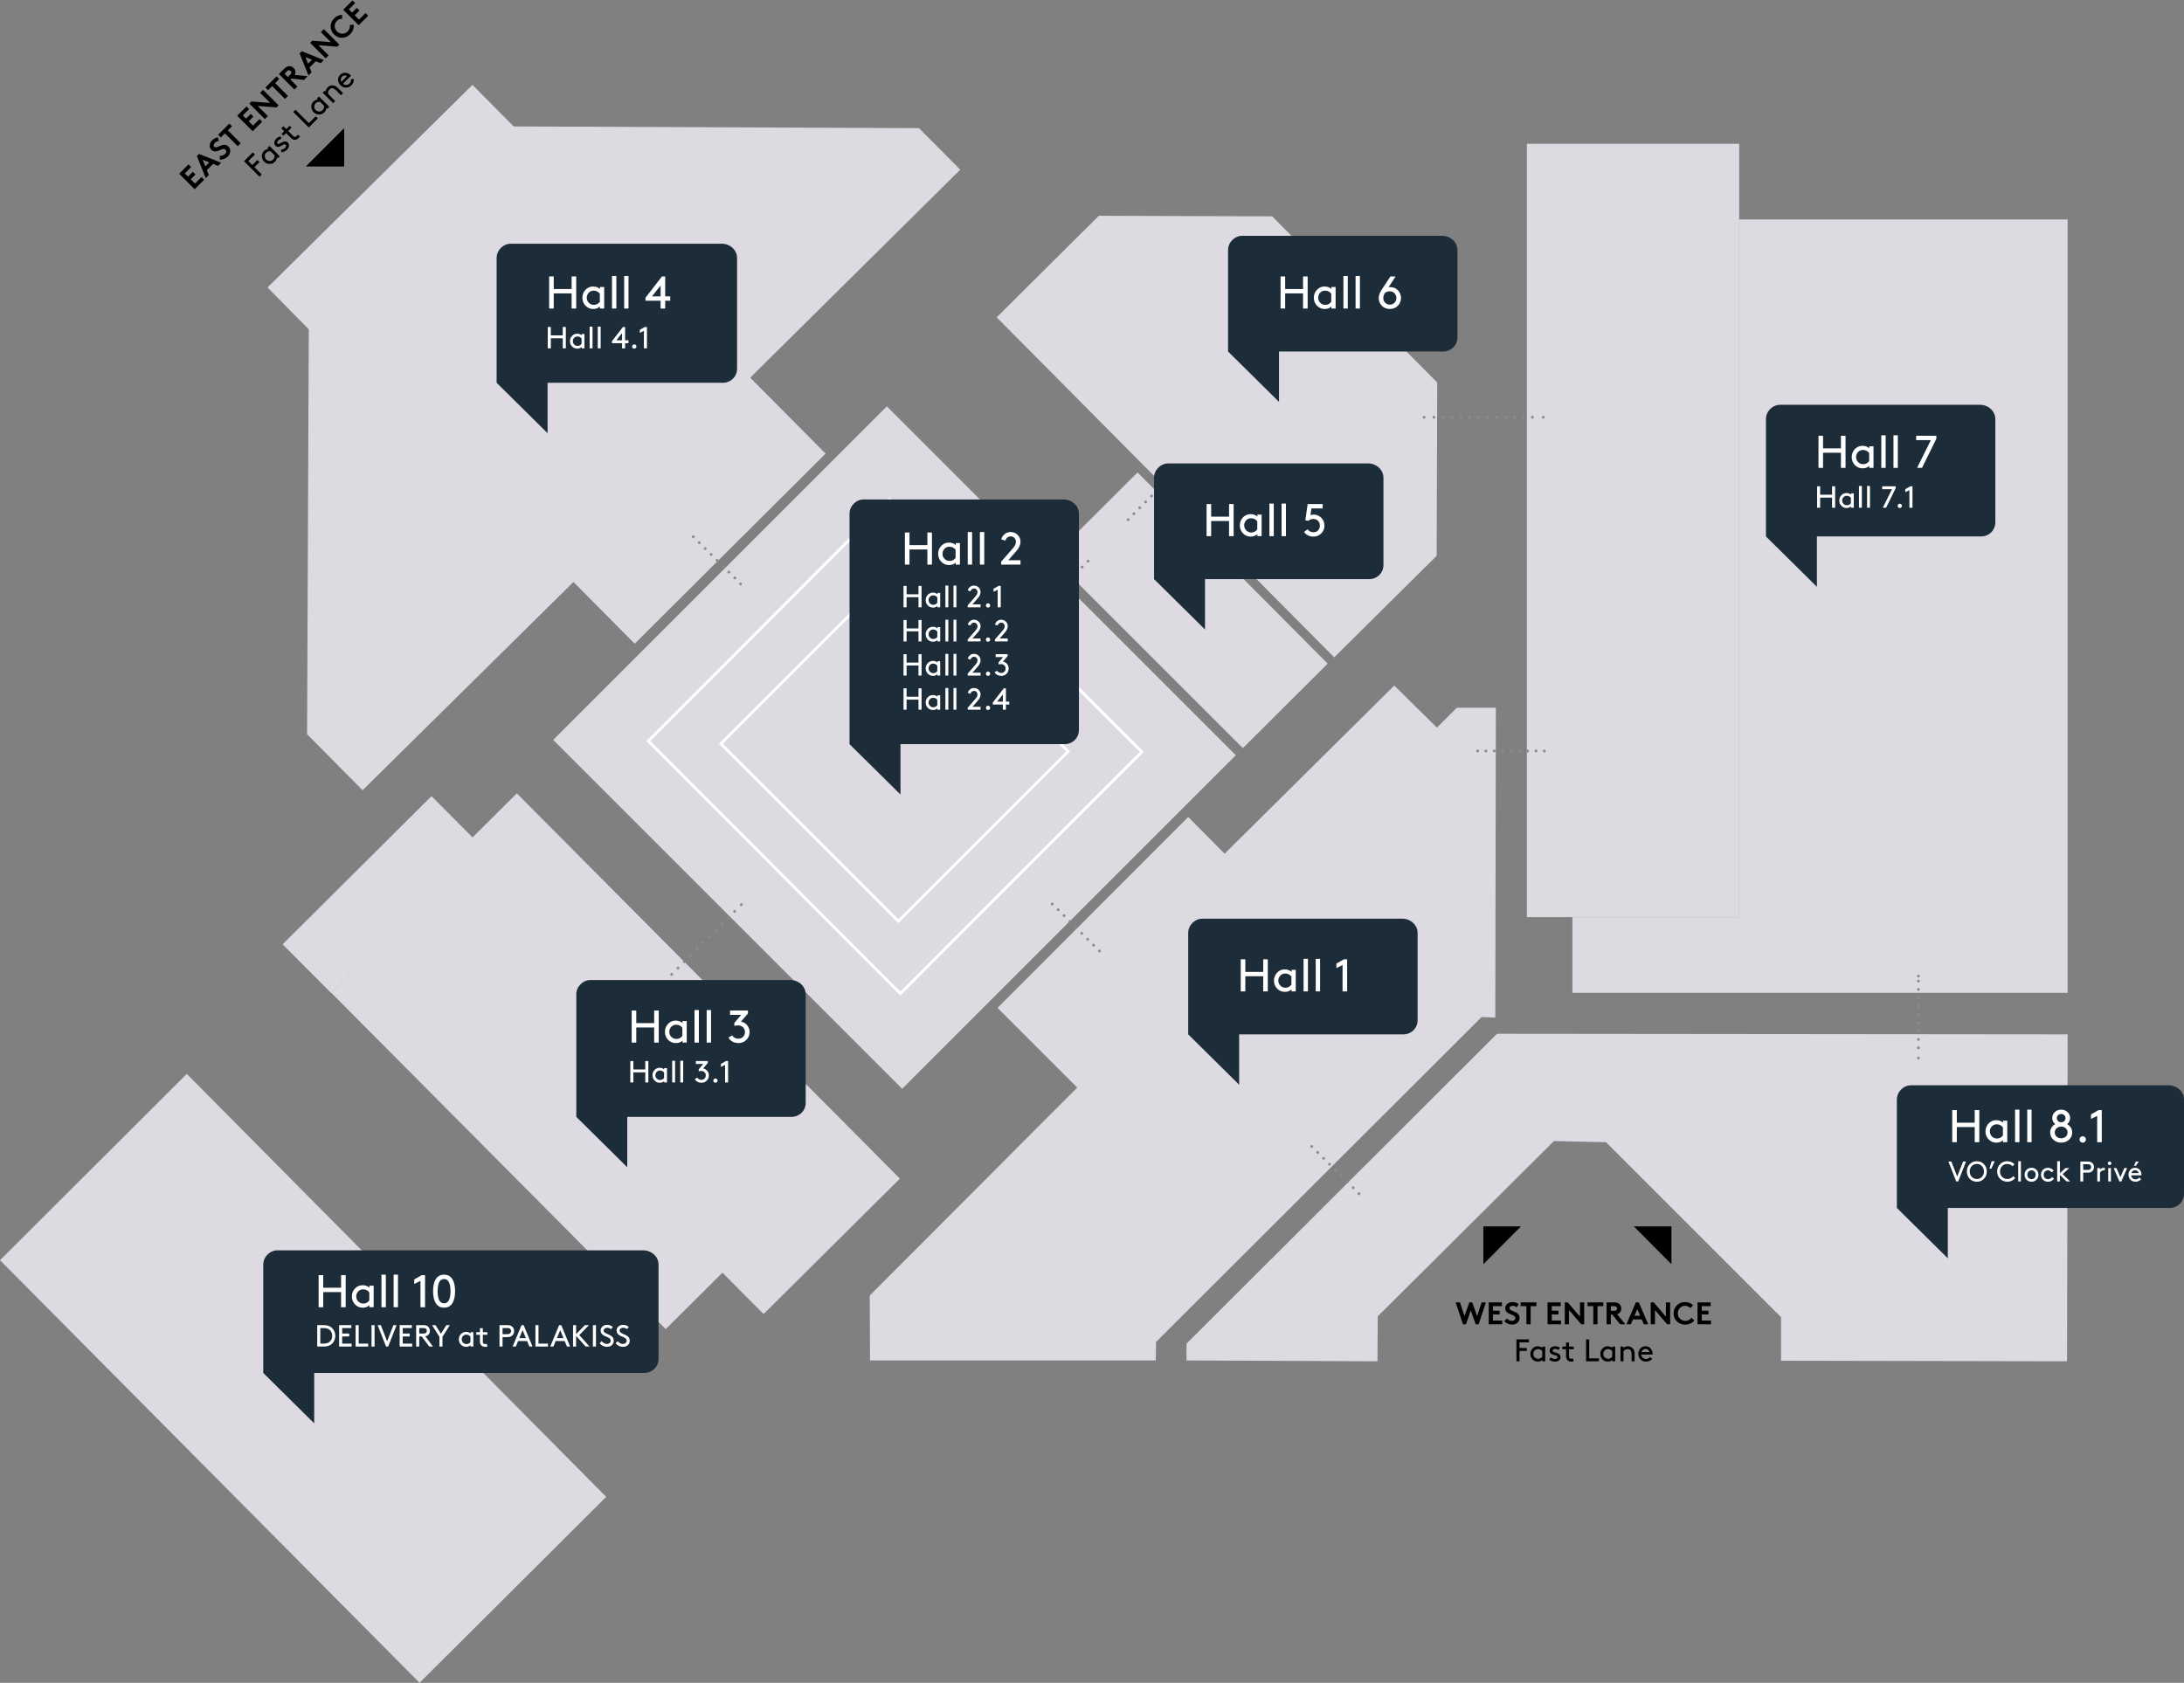 <?xml version="1.0" encoding="UTF-8"?>
<svg width="767.389px" height="591.436px" viewBox="0 0 767.389 591.436" version="1.1" xmlns="http://www.w3.org/2000/svg" xmlns:xlink="http://www.w3.org/1999/xlink">
    <rect x="0" y="0" width="767.389" height="591.436" fill="#808080" stroke="none"/>
    <title>mappa-vo-january-2023_export</title>
    <g id="Page-1" stroke="none" stroke-width="1" fill="none" fill-rule="evenodd">
        <g id="mappa-vo-january-2023_export" transform="translate(0, 0)">
            <g id="districts" transform="translate(0, 29.836)">
                <g id="district_3_disabled" transform="translate(133.7, 249)" fill="#DDDAE1" fill-rule="nonzero">
                    <polygon id="Path" points="47.9 -5.66213743e-15 182.5 135.4 134.6 183 -2.88657986e-15 47.6"></polygon>
                </g>
                <g id="district_3_1_disabled" transform="translate(116.4, 267)" fill="#DDDAE1" fill-rule="nonzero">
                    <polygon id="Path" points="52.3 -5.66213743e-15 169.8 118.3 117.5 170.3 -5.66213743e-15 52.1"></polygon>
                </g>
                <g id="district_11_disabled" transform="translate(99.31, 249.98)" fill="#DDDAE1" fill-rule="nonzero">
                    <rect id="Rectangle" transform="translate(34.688, 34.608) rotate(-44.87) translate(-34.688, -34.608) " x="-2.212" y="22.508" width="73.799" height="24.2"></rect>
                </g>
                <g id="district_8_disabled" transform="translate(416.9, 333.5)" fill="#DDDAE1" fill-rule="nonzero">
                    <polygon id="Path" points="109.1 0 0 108.9 0 114.8 67.1 115.1 67.2 99.3 129.1 37.7 147.4 38.1 208.9 99.6 208.9 114.9 309.4 115.1 309.6 0.2"></polygon>
                </g>
                <g id="district_7" transform="translate(536.5, 20.7)" fill="#DDDAE1" fill-rule="nonzero">
                    <rect id="Rectangle" x="0" y="5.689893e-15" width="74.6" height="271.8"></rect>
                    <polygon id="Path" points="16 271.8 16 298.4 190 298.4 190 26.6 74.6 26.6 74.6 271.8"></polygon>
                </g>
                <g id="district_6" transform="translate(350.2, 46)" fill="#DDDAE1" fill-rule="nonzero">
                    <polygon id="Path" points="35.9 -5.66213743e-15 96.8 0.2 154.8 58.6 154.6 119.5 118.6 155.2 -2.83106871e-15 35.7"></polygon>
                </g>
                <g id="district_5" transform="translate(369.7, 136.2)" fill="#DDDAE1" fill-rule="nonzero">
                    <polygon id="Path" points="30 -1.44328993e-15 96.8 67.2 67 96.9 -2.88657986e-15 29.9"></polygon>
                </g>
                <g id="district_4" transform="translate(94, 0)" fill="#DDDAE1" fill-rule="nonzero">
                    <polygon id="Path" points="72 0 86.5 14.6 228.9 15.2 243.4 29.8 169.6 102.9 196.1 129.6 129 196.4 107.5 174.7 33.4 247.9 13.9 228.2 14.5 85.9 0 71.2"></polygon>
                </g>
                <g id="district_2" transform="translate(194.377, 112.982)" fill="#DDDAE1" fill-rule="nonzero">
                    <rect id="Rectangle" transform="translate(119.924, 119.924) rotate(-45) translate(-119.924, -119.924) " x="37.025" y="33.225" width="165.798" height="173.398"></rect>
                </g>
                <g id="district_2_2" transform="translate(228.504, 146.446)">
                    <polygon id="Rectangle_00000005265690862577300350000012975940536760617877_" stroke="#FFFFFF" stroke-width="2" points="0 84.166 84.058 4.15881061e-15 171.975 87.971 87.858 172.195"></polygon>
                    <polygon id="Rectangle_00000116956969821817843280000003990274391743287456_" fill="#DDDAE1" fill-rule="nonzero" points="0 84.166 84.058 4.15881061e-15 171.975 87.971 87.858 172.195"></polygon>
                </g>
                <g id="district_2_1" transform="translate(253.985, 172.591)">
                    <rect id="Rectangle" stroke="#FFFFFF" stroke-width="2" transform="translate(60.316, 60.316) rotate(-45) translate(-60.316, -60.316) " x="18.616" y="16.716" width="83.399" height="87.199"></rect>
                    <rect id="Rectangle" fill="#DDDAE1" fill-rule="nonzero" transform="translate(60.316, 60.316) rotate(-45) translate(-60.316, -60.316) " x="18.616" y="16.716" width="83.399" height="87.199"></rect>
                </g>
                <g id="district_1" transform="translate(305.6, 211.1)" fill="#DDDAE1" fill-rule="nonzero">
                    <polygon id="Path" points="184.3 0 199.3 14.8 206.3 7.8 220 7.8 219.8 116.7 215 116.5 100.6 230.7 100.5 237.2 0.1 237.2 0 214.4 72.9 141.3 44.9 113.3 111.9 46.2 124.7 59.1"></polygon>
                </g>
                <g id="district_10" transform="translate(0, 347.6)" fill="#DDDAE1" fill-rule="nonzero">
                    <polygon id="Path_00000152984705652438594740000018133382562176237467_" points="65.632 0 213 148.647 147.426 214 0 65.47"></polygon>
                </g>
            </g>
            <g id="entrate" transform="translate(107.6, 45.136)" fill="#000000" fill-rule="nonzero">
                <polygon id="frecce_3_" points="13.3 0 13.3 13.3 0 13.3"></polygon>
                <polygon id="frecce_2_" points="13.3 0 13.3 13.3 0 13.3"></polygon>
                <polygon id="frecce_1_" points="413.6 399.2 413.6 385.9 426.8 385.9"></polygon>
                <polygon id="frecce" points="479.7 399.2 479.7 385.9 466.5 385.9"></polygon>
            </g>
            <g id="entrate_labels" transform="translate(62.875, 0)" fill="#000000" fill-rule="nonzero">
                <g id="WEST-ENTRANCE-Fast-L" transform="translate(448.608, 457.626)">
                    <polygon id="Path" points="2.552 7.81 0 0.11 1.496 0.11 3.091 4.917 4.785 0.11 5.83 0.11 7.524 4.917 9.119 0.11 10.615 0.11 8.063 7.81 7.018 7.81 5.302 2.937 3.597 7.81"></polygon>
                    <polygon id="Path" points="16.225 1.43 13.09 1.43 13.09 3.025 15.455 3.025 15.455 4.345 13.09 4.345 13.09 6.49 16.335 6.49 16.335 7.81 11.605 7.81 11.605 0.11 16.225 0.11"></polygon>
                    <path d="M17.05,6.765 L18.018,5.753 C18.531,6.318 19.136,6.6 19.833,6.6 C20.163,6.6 20.433,6.508 20.642,6.325 C20.851,6.142 20.955,5.911 20.955,5.632 C20.955,5.339 20.838,5.102 20.603,4.923 C20.368,4.743 20.011,4.561 19.53,4.378 C19.05,4.195 18.704,4.041 18.491,3.916 C17.765,3.491 17.402,2.908 17.402,2.167 C17.402,1.514 17.655,0.99 18.161,0.594 C18.667,0.198 19.261,0 19.943,0 C20.779,0 21.523,0.242 22.176,0.726 L21.406,1.826 C21.039,1.489 20.596,1.32 20.075,1.32 C19.76,1.32 19.483,1.39 19.244,1.529 C19.006,1.668 18.887,1.877 18.887,2.156 C18.887,2.376 19.01,2.568 19.256,2.733 C19.501,2.898 19.796,3.045 20.141,3.174 C20.486,3.302 20.832,3.45 21.18,3.619 C21.529,3.788 21.826,4.041 22.072,4.378 C22.317,4.715 22.44,5.126 22.44,5.61 C22.44,6.277 22.183,6.829 21.67,7.266 C21.157,7.702 20.544,7.92 19.833,7.92 C18.821,7.92 17.893,7.535 17.05,6.765 Z" id="Path"></path>
                    <polygon id="Path" points="22.825 0.11 28.38 0.11 28.38 1.43 26.345 1.43 26.345 7.81 24.86 7.81 24.86 1.43 22.825 1.43"></polygon>
                    <polygon id="Path" points="36.905 1.43 33.77 1.43 33.77 3.025 36.135 3.025 36.135 4.345 33.77 4.345 33.77 6.49 37.015 6.49 37.015 7.81 32.285 7.81 32.285 0.11 36.905 0.11"></polygon>
                    <polygon id="Path" points="38.335 7.81 38.335 0.11 39.38 0.11 43.67 5.126 43.67 0.11 45.155 0.11 45.155 7.81 44.11 7.81 39.82 2.794 39.82 7.81"></polygon>
                    <polygon id="Path" points="46.31 0.11 51.865 0.11 51.865 1.43 49.83 1.43 49.83 7.81 48.345 7.81 48.345 1.43 46.31 1.43"></polygon>
                    <path d="M55.044,4.4 L54.505,4.4 L54.505,7.81 L53.02,7.81 L53.02,0.11 L55.825,0.11 C56.529,0.11 57.09,0.301 57.508,0.682 C57.963,1.115 58.19,1.639 58.19,2.255 C58.19,2.871 57.963,3.395 57.508,3.828 C57.288,4.033 57.031,4.184 56.738,4.279 L59.62,7.81 L57.783,7.81 L55.044,4.4 Z M54.505,3.08 L55.737,3.08 C56.096,3.08 56.346,3.003 56.485,2.849 C56.632,2.688 56.705,2.493 56.705,2.266 C56.705,2.031 56.632,1.833 56.485,1.672 C56.338,1.511 56.089,1.43 55.737,1.43 L54.505,1.43 L54.505,3.08 Z" id="Shape"></path>
                    <path d="M61.556,7.81 L60.005,7.81 L63.305,0.11 L64.35,0.11 L67.65,7.81 L66.099,7.81 L65.373,6.105 L62.282,6.105 L61.556,7.81 Z M63.822,2.508 L62.843,4.785 L64.801,4.785 L63.822,2.508 Z" id="Shape"></path>
                    <polygon id="Path" points="68.53 7.81 68.53 0.11 69.575 0.11 73.865 5.126 73.865 0.11 75.35 0.11 75.35 7.81 74.305 7.81 70.015 2.794 70.015 7.81"></polygon>
                    <path d="M80.608,1.32 C79.882,1.32 79.273,1.577 78.782,2.09 C78.291,2.603 78.045,3.227 78.045,3.96 C78.045,4.708 78.298,5.335 78.804,5.841 C79.31,6.347 79.933,6.6 80.674,6.6 C81.576,6.6 82.302,6.244 82.852,5.533 L83.875,6.446 C83.523,6.893 83.067,7.251 82.505,7.519 C81.945,7.786 81.323,7.92 80.641,7.92 C79.453,7.92 78.476,7.54 77.71,6.782 C76.943,6.022 76.56,5.082 76.56,3.96 C76.56,2.838 76.941,1.897 77.704,1.139 C78.467,0.38 79.438,0 80.619,0 C81.741,0 82.68,0.367 83.435,1.1 L82.478,2.112 C81.95,1.584 81.327,1.32 80.608,1.32 Z" id="Path"></path>
                    <polygon id="Path" points="89.595 1.43 86.46 1.43 86.46 3.025 88.825 3.025 88.825 4.345 86.46 4.345 86.46 6.49 89.705 6.49 89.705 7.81 84.975 7.81 84.975 0.11 89.595 0.11"></polygon>
                    <polygon id="Path" points="22.44 16.135 24.97 16.135 24.97 17.18 22.44 17.18 22.44 20.81 21.34 20.81 21.34 13.11 25.74 13.11 25.74 14.155 22.44 14.155"></polygon>
                    <path d="M30.448,20.81 L30.448,20.337 C30.015,20.726 29.484,20.92 28.853,20.92 C28.369,20.92 27.936,20.806 27.555,20.579 C27.152,20.344 26.831,20.02 26.593,19.605 C26.354,19.191 26.235,18.731 26.235,18.225 C26.235,17.719 26.356,17.257 26.598,16.839 C26.84,16.421 27.163,16.095 27.566,15.86 C27.94,15.64 28.362,15.53 28.831,15.53 C29.454,15.53 29.993,15.724 30.448,16.113 L30.448,15.64 L31.46,15.64 L31.46,20.81 L30.448,20.81 Z M30.415,19.193 L30.415,17.257 C30.041,16.766 29.55,16.52 28.941,16.52 C28.457,16.52 28.059,16.687 27.747,17.02 C27.436,17.354 27.28,17.756 27.28,18.225 C27.28,18.694 27.443,19.096 27.77,19.43 C28.096,19.763 28.505,19.93 28.996,19.93 C29.575,19.93 30.048,19.684 30.415,19.193 Z" id="Shape"></path>
                    <path d="M32.835,20.205 L33.374,19.435 C33.865,19.816 34.375,20.007 34.903,20.007 C35.145,20.007 35.356,19.947 35.535,19.826 C35.715,19.704 35.805,19.549 35.805,19.358 C35.805,19.248 35.776,19.151 35.717,19.067 C35.658,18.982 35.569,18.913 35.447,18.858 C35.327,18.802 35.209,18.759 35.096,18.726 C34.982,18.692 34.831,18.652 34.645,18.605 C34.458,18.557 34.305,18.515 34.188,18.478 C33.396,18.214 33,17.77 33,17.147 C33,16.626 33.191,16.227 33.572,15.948 C33.953,15.669 34.401,15.53 34.914,15.53 C35.589,15.53 36.161,15.721 36.63,16.102 L36.091,16.85 C35.732,16.579 35.361,16.443 34.98,16.443 C34.716,16.443 34.494,16.502 34.315,16.619 C34.135,16.736 34.045,16.894 34.045,17.092 C34.045,17.253 34.12,17.374 34.27,17.455 C34.421,17.536 34.654,17.616 34.969,17.697 C35.218,17.763 35.435,17.831 35.618,17.901 C35.801,17.97 35.996,18.067 36.201,18.192 C36.406,18.317 36.566,18.476 36.679,18.671 C36.793,18.865 36.85,19.087 36.85,19.336 C36.85,19.805 36.661,20.187 36.283,20.48 C35.906,20.773 35.453,20.92 34.925,20.92 C34.118,20.92 33.422,20.682 32.835,20.205 Z" id="Path"></path>
                    <path d="M41.261,19.864 L41.47,20.81 C41.25,20.883 40.979,20.92 40.656,20.92 C40.04,20.92 39.552,20.718 39.193,20.315 C38.914,20.007 38.775,19.549 38.775,18.94 L38.775,16.575 L37.455,16.575 L37.455,15.64 L38.775,15.64 L38.775,14.21 L39.82,14.21 L39.82,15.64 L41.47,15.64 L41.47,16.575 L39.82,16.575 L39.82,18.995 C39.82,19.318 39.871,19.538 39.974,19.655 C40.121,19.838 40.359,19.93 40.689,19.93 C40.916,19.93 41.107,19.908 41.261,19.864 Z" id="Path"></path>
                    <polygon id="Path" points="46.915 13.11 46.915 19.765 50.325 19.765 50.325 20.81 45.815 20.81 45.815 13.11"></polygon>
                    <path d="M55.033,20.81 L55.033,20.337 C54.6,20.726 54.069,20.92 53.438,20.92 C52.954,20.92 52.521,20.806 52.14,20.579 C51.737,20.344 51.416,20.02 51.178,19.605 C50.939,19.191 50.82,18.731 50.82,18.225 C50.82,17.719 50.941,17.257 51.183,16.839 C51.425,16.421 51.748,16.095 52.151,15.86 C52.525,15.64 52.947,15.53 53.416,15.53 C54.039,15.53 54.578,15.724 55.033,16.113 L55.033,15.64 L56.045,15.64 L56.045,20.81 L55.033,20.81 Z M55,19.193 L55,17.257 C54.626,16.766 54.135,16.52 53.526,16.52 C53.042,16.52 52.644,16.687 52.333,17.02 C52.021,17.354 51.865,17.756 51.865,18.225 C51.865,18.694 52.028,19.096 52.355,19.43 C52.681,19.763 53.09,19.93 53.581,19.93 C54.16,19.93 54.633,19.684 55,19.193 Z" id="Shape"></path>
                    <path d="M58.927,15.64 L58.927,16.135 C59.345,15.732 59.862,15.53 60.478,15.53 C61.255,15.53 61.882,15.834 62.359,16.443 C62.696,16.868 62.865,17.481 62.865,18.28 L62.865,20.81 L61.82,20.81 L61.82,18.225 C61.82,17.682 61.717,17.283 61.512,17.026 C61.248,16.689 60.892,16.52 60.445,16.52 C59.858,16.52 59.363,16.766 58.96,17.257 L58.96,20.81 L57.915,20.81 L57.915,15.64 L58.927,15.64 Z" id="Path"></path>
                    <path d="M69.179,18.445 L65.197,18.445 C65.226,18.885 65.4,19.255 65.719,19.556 C66.038,19.857 66.422,20.007 66.869,20.007 C67.434,20.007 67.929,19.772 68.354,19.303 L69.036,19.952 C68.823,20.231 68.53,20.462 68.156,20.645 C67.782,20.828 67.349,20.92 66.858,20.92 C66.103,20.92 65.468,20.663 64.955,20.15 C64.442,19.637 64.185,18.995 64.185,18.225 C64.185,17.448 64.421,16.804 64.894,16.294 C65.368,15.785 65.971,15.53 66.704,15.53 C67.423,15.53 68.017,15.787 68.486,16.3 C68.955,16.813 69.19,17.455 69.19,18.225 C69.19,18.306 69.186,18.379 69.179,18.445 Z M66.737,16.443 C66.4,16.443 66.095,16.547 65.824,16.756 C65.553,16.965 65.373,17.235 65.285,17.565 L68.101,17.565 C68.028,17.242 67.861,16.975 67.6,16.762 C67.34,16.549 67.052,16.443 66.737,16.443 Z" id="Shape"></path>
                </g>
                <g id="EAST-ENTRANCE-Fast-L" transform="translate(37.887, 37.887) rotate(-45) translate(-37.887, -37.887) translate(-5.233, 27.427)">
                    <polygon id="Path" points="4.62 1.43 1.485 1.43 1.485 3.025 3.85 3.025 3.85 4.345 1.485 4.345 1.485 6.49 4.73 6.49 4.73 7.81 -2.96353715e-15 7.81 -2.96353715e-15 0.11 4.62 0.11"></polygon>
                    <path d="M7.051,7.81 L5.5,7.81 L8.8,0.11 L9.845,0.11 L13.145,7.81 L11.594,7.81 L10.868,6.105 L7.777,6.105 L7.051,7.81 Z M9.317,2.508 L8.338,4.785 L10.296,4.785 L9.317,2.508 Z" id="Shape"></path>
                    <path d="M13.585,6.765 L14.553,5.753 C15.066,6.318 15.671,6.6 16.368,6.6 C16.698,6.6 16.968,6.508 17.177,6.325 C17.386,6.142 17.49,5.911 17.49,5.632 C17.49,5.339 17.373,5.102 17.138,4.923 C16.903,4.743 16.546,4.561 16.066,4.378 C15.585,4.195 15.239,4.041 15.026,3.916 C14.3,3.491 13.937,2.908 13.937,2.167 C13.937,1.514 14.19,0.99 14.696,0.594 C15.202,0.198 15.796,6.22827093e-14 16.478,6.22827093e-14 C17.314,6.22827093e-14 18.058,0.242 18.711,0.726 L17.941,1.826 C17.574,1.489 17.131,1.32 16.61,1.32 C16.295,1.32 16.018,1.39 15.78,1.529 C15.541,1.668 15.422,1.877 15.422,2.156 C15.422,2.376 15.545,2.568 15.79,2.733 C16.036,2.898 16.331,3.045 16.676,3.174 C17.021,3.302 17.367,3.45 17.715,3.619 C18.064,3.788 18.361,4.041 18.607,4.378 C18.852,4.715 18.975,5.126 18.975,5.61 C18.975,6.277 18.718,6.829 18.205,7.266 C17.692,7.702 17.079,7.92 16.368,7.92 C15.356,7.92 14.428,7.535 13.585,6.765 Z" id="Path"></path>
                    <polygon id="Path" points="19.36 0.11 24.915 0.11 24.915 1.43 22.88 1.43 22.88 7.81 21.395 7.81 21.395 1.43 19.36 1.43"></polygon>
                    <polygon id="Path" points="33.44 1.43 30.305 1.43 30.305 3.025 32.67 3.025 32.67 4.345 30.305 4.345 30.305 6.49 33.55 6.49 33.55 7.81 28.82 7.81 28.82 0.11 33.44 0.11"></polygon>
                    <polygon id="Path" points="34.87 7.81 34.87 0.11 35.915 0.11 40.205 5.126 40.205 0.11 41.69 0.11 41.69 7.81 40.645 7.81 36.355 2.794 36.355 7.81"></polygon>
                    <polygon id="Path" points="42.845 0.11 48.4 0.11 48.4 1.43 46.365 1.43 46.365 7.81 44.88 7.81 44.88 1.43 42.845 1.43"></polygon>
                    <path d="M51.579,4.4 L51.04,4.4 L51.04,7.81 L49.555,7.81 L49.555,0.11 L52.36,0.11 C53.064,0.11 53.625,0.301 54.043,0.682 C54.498,1.115 54.725,1.639 54.725,2.255 C54.725,2.871 54.498,3.395 54.043,3.828 C53.823,4.033 53.566,4.184 53.273,4.279 L56.155,7.81 L54.318,7.81 L51.579,4.4 Z M51.04,3.08 L52.272,3.08 C52.631,3.08 52.881,3.003 53.02,2.849 C53.167,2.688 53.24,2.493 53.24,2.266 C53.24,2.031 53.167,1.833 53.02,1.672 C52.873,1.511 52.624,1.43 52.272,1.43 L51.04,1.43 L51.04,3.08 Z" id="Shape"></path>
                    <path d="M58.091,7.81 L56.54,7.81 L59.84,0.11 L60.885,0.11 L64.185,7.81 L62.634,7.81 L61.908,6.105 L58.817,6.105 L58.091,7.81 Z M60.357,2.508 L59.378,4.785 L61.336,4.785 L60.357,2.508 Z" id="Shape"></path>
                    <polygon id="Path" points="65.065 7.81 65.065 0.11 66.11 0.11 70.4 5.126 70.4 0.11 71.885 0.11 71.885 7.81 70.84 7.81 66.55 2.794 66.55 7.81"></polygon>
                    <path d="M77.143,1.32 C76.417,1.32 75.808,1.577 75.317,2.09 C74.826,2.603 74.58,3.227 74.58,3.96 C74.58,4.708 74.833,5.335 75.339,5.841 C75.845,6.347 76.468,6.6 77.209,6.6 C78.111,6.6 78.837,6.244 79.387,5.533 L80.41,6.446 C80.058,6.893 79.602,7.251 79.04,7.519 C78.48,7.786 77.858,7.92 77.176,7.92 C75.988,7.92 75.011,7.54 74.245,6.782 C73.478,6.022 73.095,5.082 73.095,3.96 C73.095,2.838 73.476,1.897 74.239,1.139 C75.002,0.38 75.973,5.31600634e-16 77.154,5.31600634e-16 C78.276,5.31600634e-16 79.215,0.367 79.97,1.1 L79.013,2.112 C78.485,1.584 77.862,1.32 77.143,1.32 Z" id="Path"></path>
                    <polygon id="Path" points="86.13 1.43 82.995 1.43 82.995 3.025 85.36 3.025 85.36 4.345 82.995 4.345 82.995 6.49 86.24 6.49 86.24 7.81 81.51 7.81 81.51 0.11 86.13 0.11"></polygon>
                    <polygon id="Path" points="20.323 16.135 22.852 16.135 22.852 17.18 20.323 17.18 20.323 20.81 19.223 20.81 19.223 13.11 23.622 13.11 23.622 14.155 20.323 14.155"></polygon>
                    <path d="M28.331,20.81 L28.331,20.337 C27.898,20.726 27.366,20.92 26.735,20.92 C26.252,20.92 25.819,20.806 25.438,20.579 C25.034,20.344 24.713,20.02 24.475,19.605 C24.237,19.191 24.117,18.731 24.117,18.225 C24.117,17.719 24.238,17.257 24.48,16.839 C24.723,16.421 25.045,16.095 25.448,15.86 C25.823,15.64 26.244,15.53 26.713,15.53 C27.337,15.53 27.876,15.724 28.331,16.113 L28.331,15.64 L29.343,15.64 L29.343,20.81 L28.331,20.81 Z M28.297,19.193 L28.297,17.257 C27.924,16.766 27.432,16.52 26.823,16.52 C26.34,16.52 25.942,16.687 25.63,17.02 C25.318,17.354 25.163,17.756 25.163,18.225 C25.163,18.694 25.326,19.096 25.652,19.43 C25.978,19.763 26.387,19.93 26.878,19.93 C27.458,19.93 27.931,19.684 28.297,19.193 Z" id="Shape"></path>
                    <path d="M30.718,20.205 L31.256,19.435 C31.748,19.816 32.258,20.007 32.785,20.007 C33.028,20.007 33.238,19.947 33.418,19.826 C33.598,19.704 33.688,19.549 33.688,19.358 C33.688,19.248 33.658,19.151 33.599,19.067 C33.541,18.982 33.451,18.913 33.33,18.858 C33.209,18.802 33.092,18.759 32.978,18.726 C32.864,18.692 32.714,18.652 32.527,18.605 C32.34,18.557 32.188,18.515 32.071,18.478 C31.279,18.214 30.883,17.77 30.883,17.147 C30.883,16.626 31.073,16.227 31.454,15.948 C31.836,15.669 32.283,15.53 32.797,15.53 C33.471,15.53 34.043,15.721 34.513,16.102 L33.974,16.85 C33.614,16.579 33.244,16.443 32.862,16.443 C32.599,16.443 32.377,16.502 32.197,16.619 C32.017,16.736 31.927,16.894 31.927,17.092 C31.927,17.253 32.003,17.374 32.153,17.455 C32.303,17.536 32.536,17.616 32.852,17.697 C33.101,17.763 33.317,17.831 33.501,17.901 C33.684,17.97 33.878,18.067 34.084,18.192 C34.289,18.317 34.448,18.476 34.562,18.671 C34.676,18.865 34.733,19.087 34.733,19.336 C34.733,19.805 34.544,20.187 34.166,20.48 C33.788,20.773 33.336,20.92 32.807,20.92 C32.001,20.92 31.304,20.682 30.718,20.205 Z" id="Path"></path>
                    <path d="M39.144,19.864 L39.352,20.81 C39.133,20.883 38.861,20.92 38.538,20.92 C37.922,20.92 37.435,20.718 37.075,20.315 C36.797,20.007 36.657,19.549 36.657,18.94 L36.657,16.575 L35.337,16.575 L35.337,15.64 L36.657,15.64 L36.657,14.21 L37.703,14.21 L37.703,15.64 L39.352,15.64 L39.352,16.575 L37.703,16.575 L37.703,18.995 C37.703,19.318 37.754,19.538 37.856,19.655 C38.003,19.838 38.242,19.93 38.572,19.93 C38.799,19.93 38.989,19.908 39.144,19.864 Z" id="Path"></path>
                    <polygon id="Path" points="44.797 13.11 44.797 19.765 48.208 19.765 48.208 20.81 43.697 20.81 43.697 13.11"></polygon>
                    <path d="M52.916,20.81 L52.916,20.337 C52.483,20.726 51.951,20.92 51.321,20.92 C50.837,20.92 50.404,20.806 50.023,20.579 C49.619,20.344 49.298,20.02 49.06,19.605 C48.822,19.191 48.703,18.731 48.703,18.225 C48.703,17.719 48.824,17.257 49.066,16.839 C49.307,16.421 49.63,16.095 50.033,15.86 C50.407,15.64 50.829,15.53 51.298,15.53 C51.922,15.53 52.461,15.724 52.916,16.113 L52.916,15.64 L53.928,15.64 L53.928,20.81 L52.916,20.81 Z M52.883,19.193 L52.883,17.257 C52.508,16.766 52.017,16.52 51.408,16.52 C50.925,16.52 50.527,16.687 50.215,17.02 C49.903,17.354 49.748,17.756 49.748,18.225 C49.748,18.694 49.911,19.096 50.237,19.43 C50.563,19.763 50.972,19.93 51.464,19.93 C52.043,19.93 52.516,19.684 52.883,19.193 Z" id="Shape"></path>
                    <path d="M56.809,15.64 L56.809,16.135 C57.227,15.732 57.745,15.53 58.361,15.53 C59.138,15.53 59.765,15.834 60.242,16.443 C60.579,16.868 60.748,17.481 60.748,18.28 L60.748,20.81 L59.703,20.81 L59.703,18.225 C59.703,17.682 59.6,17.283 59.395,17.026 C59.13,16.689 58.775,16.52 58.328,16.52 C57.741,16.52 57.246,16.766 56.843,17.257 L56.843,20.81 L55.797,20.81 L55.797,15.64 L56.809,15.64 Z" id="Path"></path>
                    <path d="M67.061,18.445 L63.08,18.445 C63.109,18.885 63.283,19.255 63.602,19.556 C63.921,19.857 64.304,20.007 64.751,20.007 C65.316,20.007 65.811,19.772 66.237,19.303 L66.918,19.952 C66.706,20.231 66.412,20.462 66.038,20.645 C65.665,20.828 65.232,20.92 64.74,20.92 C63.985,20.92 63.351,20.663 62.837,20.15 C62.324,19.637 62.068,18.995 62.068,18.225 C62.068,17.448 62.304,16.804 62.777,16.294 C63.25,15.785 63.853,15.53 64.587,15.53 C65.305,15.53 65.899,15.787 66.368,16.3 C66.838,16.813 67.073,17.455 67.073,18.225 C67.073,18.306 67.069,18.379 67.061,18.445 Z M64.62,16.443 C64.282,16.443 63.978,16.547 63.706,16.756 C63.435,16.965 63.255,17.235 63.167,17.565 L65.984,17.565 C65.91,17.242 65.743,16.975 65.483,16.762 C65.223,16.549 64.935,16.443 64.62,16.443 Z" id="Shape"></path>
                </g>
            </g>
            <g id="etichette" transform="translate(92.5, 38.227)">
                <g id="ponti_tratteggiati" stroke-linecap="round" stroke-linejoin="round" transform="translate(140.5, -0)" stroke="#898C8A">
                    <g id="Group" transform="translate(285.7, 225.209)">
                        <line x1="0.5" y1="0.5" x2="0.5" y2="0.5" id="Path"></line>
                        <line x1="3.4" y1="0.5" x2="22.5" y2="0.5" id="Path" stroke-dasharray="0,2.932"></line>
                        <line x1="23.9" y1="0.5" x2="23.9" y2="0.5" id="Path"></line>
                    </g>
                    <g id="Group" transform="translate(10.1, 149.909)">
                        <line x1="0.5" y1="0.5" x2="0.5" y2="0.5" id="Path"></line>
                        <line x1="2.6" y1="2.6" x2="16.1" y2="16" id="Path" stroke-dasharray="0,2.932"></line>
                        <line x1="17.1" y1="17.1" x2="17.1" y2="17.1" id="Path"></line>
                    </g>
                    <g id="Group" transform="translate(136.2, 279.009)">
                        <line x1="0.5" y1="0.5" x2="0.5" y2="0.5" id="Path"></line>
                        <line x1="2.6" y1="2.5" x2="16.1" y2="16" id="Path" stroke-dasharray="0,2.932"></line>
                        <line x1="17.1" y1="17" x2="17.1" y2="17" id="Path"></line>
                    </g>
                    <g id="Group" transform="translate(227.4, 364.209)">
                        <line x1="0.5" y1="0.5" x2="0.5" y2="0.5" id="Path"></line>
                        <line x1="2.6" y1="2.6" x2="16.1" y2="16" id="Path" stroke-dasharray="0,2.932"></line>
                        <line x1="17.1" y1="17.1" x2="17.1" y2="17.1" id="Path"></line>
                    </g>
                    <g id="Group" transform="translate(0, 279.209)">
                        <line x1="0.5" y1="27.5" x2="0.5" y2="27.5" id="Path"></line>
                        <line x1="3" y1="25" x2="26" y2="2" id="Path" stroke-dasharray="0,3.129"></line>
                        <line x1="27.5" y1="0.5" x2="27.5" y2="0.5" id="Path"></line>
                    </g>
                    <g id="Group" transform="translate(132.2, 158.509)">
                        <line x1="0.5" y1="17.1" x2="0.5" y2="17.1" id="Path"></line>
                        <line x1="2.6" y1="15" x2="16.1" y2="1.5" id="Path" stroke-dasharray="0,2.932"></line>
                        <line x1="17.1" y1="0.5" x2="17.1" y2="0.5" id="Path"></line>
                    </g>
                    <g id="Group" transform="translate(162.9, 127.309)">
                        <line x1="0.5" y1="17.1" x2="0.5" y2="17.1" id="Path"></line>
                        <line x1="2.5" y1="15" x2="16" y2="1.5" id="Path" stroke-dasharray="0,2.932"></line>
                        <line x1="17" y1="0.5" x2="17" y2="0.5" id="Path"></line>
                    </g>
                    <g id="Group" transform="translate(266.874, 107.909)">
                        <line x1="0.5" y1="0.5" x2="0.5" y2="0.5" id="Path"></line>
                        <line x1="3.936" y1="0.5" x2="40.619" y2="0.5" id="Path" stroke-dasharray="0,3.15"></line>
                        <line x1="42.392" y1="0.5" x2="42.392" y2="0.5" id="Path"></line>
                    </g>
                    <g id="Group" transform="translate(440.6, 304.324)">
                        <line x1="0.5" y1="29.27" x2="0.5" y2="29.27" id="Path"></line>
                        <line x1="0.5" y1="25.705" x2="0.5" y2="2.221" id="Path" stroke-dasharray="0,2.932"></line>
                        <line x1="0.5" y1="0.5" x2="0.5" y2="0.5" id="Path"></line>
                    </g>
                </g>
                <g id="label_district_7" transform="translate(528, 104.042)" fill-rule="nonzero">
                    <path d="M80.6,5 L80.6,41.268 C80.6,44.168 78.3,46.268 75.6,46.268 L76.5,46.268 C76.3,46.268 76,46.268 75.6,46.268 L17.9,46.268 L17.9,63.968 L0,46.268 L0,5 C0,2.3 2.3,0 5,0 L75.2,0 C78.2,0 80.6,2.3 80.6,5 Z" id="Path" fill="#1D2C39"></path>
                    <g id="Hall-7" transform="translate(18.454, 10.722)" fill="#FFFFFF">
                        <polygon id="Path" points="7.897 11.443 7.897 6.124 1.612 6.124 1.612 11.443 0 11.443 0 0.161 1.612 0.161 1.612 4.593 7.897 4.593 7.897 0.161 9.509 0.161 9.509 11.443"></polygon>
                        <path d="M17.857,11.443 L17.857,10.75 C17.223,11.319 16.444,11.604 15.52,11.604 C14.811,11.604 14.177,11.437 13.619,11.104 C13.028,10.761 12.558,10.285 12.208,9.678 C11.859,9.071 11.685,8.397 11.685,7.655 C11.685,6.914 11.862,6.237 12.216,5.625 C12.571,5.012 13.044,4.534 13.635,4.19 C14.183,3.868 14.8,3.707 15.488,3.707 C16.401,3.707 17.191,3.992 17.857,4.561 L17.857,3.868 L19.34,3.868 L19.34,11.443 L17.857,11.443 Z M17.809,9.074 L17.809,6.237 C17.261,5.517 16.541,5.157 15.649,5.157 C14.94,5.157 14.357,5.402 13.901,5.891 C13.444,6.379 13.216,6.968 13.216,7.655 C13.216,8.343 13.455,8.931 13.933,9.42 C14.411,9.909 15.01,10.153 15.73,10.153 C16.579,10.153 17.272,9.794 17.809,9.074 Z" id="Shape"></path>
                        <polygon id="Path" points="22.08 11.443 22.08 0 23.611 0 23.611 11.443"></polygon>
                        <polygon id="Path" points="26.351 11.443 26.351 0 27.882 0 27.882 11.443"></polygon>
                        <polygon id="Path" points="36.375 11.443 34.651 11.443 39.486 1.692 34.328 1.692 34.328 0.161 41.42 0.161 41.42 1.209"></polygon>
                    </g>
                    <g id="Hall-7.1" transform="translate(17.971, 28.539)" fill="#FFFFFF">
                        <polygon id="Path" points="5.263 7.625 5.263 4.081 1.074 4.081 1.074 7.625 0 7.625 0 0.107 1.074 0.107 1.074 3.061 5.263 3.061 5.263 0.107 6.337 0.107 6.337 7.625"></polygon>
                        <path d="M11.9,7.625 L11.9,7.164 C11.477,7.543 10.958,7.733 10.343,7.733 C9.87,7.733 9.448,7.622 9.075,7.4 C8.681,7.171 8.368,6.854 8.136,6.449 C7.903,6.045 7.787,5.596 7.787,5.101 C7.787,4.607 7.905,4.156 8.141,3.748 C8.377,3.34 8.692,3.022 9.086,2.792 C9.451,2.578 9.863,2.47 10.321,2.47 C10.93,2.47 11.456,2.66 11.9,3.039 L11.9,2.578 L12.888,2.578 L12.888,7.625 L11.9,7.625 Z M11.868,6.047 L11.868,4.156 C11.503,3.677 11.023,3.437 10.429,3.437 C9.956,3.437 9.568,3.6 9.263,3.925 C8.959,4.251 8.807,4.643 8.807,5.101 C8.807,5.56 8.966,5.952 9.285,6.278 C9.603,6.603 10.003,6.766 10.482,6.766 C11.048,6.766 11.51,6.526 11.868,6.047 Z" id="Shape"></path>
                        <polygon id="Path" points="14.714 7.625 14.714 0 15.734 0 15.734 7.625"></polygon>
                        <polygon id="Path" points="17.56 7.625 17.56 0 18.58 0 18.58 7.625"></polygon>
                        <polygon id="Path" points="24.24 7.625 23.091 7.625 26.313 1.128 22.876 1.128 22.876 0.107 27.602 0.107 27.602 0.805"></polygon>
                        <path d="M28.515,7.518 C28.372,7.368 28.3,7.189 28.3,6.981 C28.3,6.773 28.373,6.596 28.52,6.449 C28.667,6.303 28.844,6.229 29.052,6.229 C29.259,6.229 29.437,6.303 29.583,6.449 C29.73,6.596 29.803,6.773 29.803,6.981 C29.803,7.189 29.73,7.366 29.583,7.513 C29.437,7.659 29.259,7.733 29.052,7.733 C28.844,7.733 28.665,7.661 28.515,7.518 Z" id="Path"></path>
                        <polygon id="Path" points="32.435 1.45 30.985 2.18 30.985 1.117 32.757 0.107 33.509 0.107 33.509 7.625 32.435 7.625"></polygon>
                    </g>
                </g>
                <g id="label_district_3" transform="translate(110, 306.209)" fill-rule="nonzero">
                    <path d="M80.6,5 L80.6,43.1 C80.6,46 78.3,48.1 75.6,48.1 L76.5,48.1 C76.3,48.1 76,48.1 75.6,48.1 L17.9,48.1 L17.9,65.8 L0,48.1 L0,5 C0,2.3 2.3,0 5,0 L75.2,0 C78.2,0 80.6,2.3 80.6,5 Z" id="Path" fill="#1D2C39"></path>
                    <g id="Hall-3" transform="translate(19.454, 10.554)" fill="#FFFFFF">
                        <polygon id="Path" points="7.897 11.443 7.897 6.124 1.612 6.124 1.612 11.443 0 11.443 0 0.161 1.612 0.161 1.612 4.593 7.897 4.593 7.897 0.161 9.509 0.161 9.509 11.443"></polygon>
                        <path d="M17.857,11.443 L17.857,10.75 C17.223,11.319 16.444,11.604 15.52,11.604 C14.811,11.604 14.177,11.437 13.619,11.104 C13.028,10.761 12.558,10.285 12.208,9.678 C11.859,9.071 11.685,8.397 11.685,7.655 C11.685,6.914 11.862,6.237 12.216,5.625 C12.571,5.012 13.044,4.534 13.635,4.19 C14.183,3.868 14.8,3.707 15.488,3.707 C16.401,3.707 17.191,3.992 17.857,4.561 L17.857,3.868 L19.34,3.868 L19.34,11.443 L17.857,11.443 Z M17.809,9.074 L17.809,6.237 C17.261,5.517 16.541,5.157 15.649,5.157 C14.94,5.157 14.357,5.402 13.901,5.891 C13.444,6.379 13.216,6.968 13.216,7.655 C13.216,8.343 13.455,8.931 13.933,9.42 C14.411,9.909 15.01,10.153 15.73,10.153 C16.579,10.153 17.272,9.794 17.809,9.074 Z" id="Shape"></path>
                        <polygon id="Path" points="22.08 11.443 22.08 0 23.611 0 23.611 11.443"></polygon>
                        <polygon id="Path" points="26.351 11.443 26.351 0 27.882 0 27.882 11.443"></polygon>
                        <path d="M34.006,9.67 L35.344,8.896 C35.526,9.251 35.811,9.536 36.198,9.751 C36.585,9.965 37.009,10.073 37.471,10.073 C38.116,10.073 38.666,9.85 39.123,9.404 C39.58,8.958 39.808,8.402 39.808,7.736 C39.808,7.059 39.58,6.5 39.123,6.06 C38.666,5.619 38.084,5.399 37.374,5.399 C36.934,5.399 36.499,5.458 36.069,5.576 L36.069,4.529 L38.47,1.692 L34.57,1.692 L34.57,0.161 L40.856,0.161 L40.856,1.209 L38.374,4.061 C39.233,4.19 39.956,4.601 40.541,5.294 C41.127,5.987 41.42,6.801 41.42,7.736 C41.42,8.832 41.044,9.751 40.291,10.492 C39.539,11.233 38.631,11.604 37.568,11.604 C36.783,11.604 36.074,11.437 35.44,11.104 C34.806,10.771 34.328,10.293 34.006,9.67 Z" id="Path"></path>
                    </g>
                    <g id="Hall-3.1" transform="translate(18.971, 28.371)" fill="#FFFFFF">
                        <polygon id="Path" points="5.263 7.625 5.263 4.081 1.074 4.081 1.074 7.625 0 7.625 0 0.107 1.074 0.107 1.074 3.061 5.263 3.061 5.263 0.107 6.337 0.107 6.337 7.625"></polygon>
                        <path d="M11.9,7.625 L11.9,7.164 C11.477,7.543 10.958,7.733 10.343,7.733 C9.87,7.733 9.448,7.622 9.075,7.4 C8.681,7.171 8.368,6.854 8.136,6.449 C7.903,6.045 7.787,5.596 7.787,5.101 C7.787,4.607 7.905,4.156 8.141,3.748 C8.377,3.34 8.692,3.022 9.086,2.792 C9.451,2.578 9.863,2.47 10.321,2.47 C10.93,2.47 11.456,2.66 11.9,3.039 L11.9,2.578 L12.888,2.578 L12.888,7.625 L11.9,7.625 Z M11.868,6.047 L11.868,4.156 C11.503,3.677 11.023,3.437 10.429,3.437 C9.956,3.437 9.568,3.6 9.263,3.925 C8.959,4.251 8.807,4.643 8.807,5.101 C8.807,5.56 8.966,5.952 9.285,6.278 C9.603,6.603 10.003,6.766 10.482,6.766 C11.048,6.766 11.51,6.526 11.868,6.047 Z" id="Shape"></path>
                        <polygon id="Path" points="14.714 7.625 14.714 0 15.734 0 15.734 7.625"></polygon>
                        <polygon id="Path" points="17.56 7.625 17.56 0 18.58 0 18.58 7.625"></polygon>
                        <path d="M22.661,6.444 L23.553,5.928 C23.675,6.165 23.864,6.354 24.122,6.498 C24.38,6.641 24.663,6.713 24.971,6.713 C25.4,6.713 25.767,6.564 26.071,6.267 C26.376,5.97 26.528,5.599 26.528,5.155 C26.528,4.704 26.376,4.332 26.071,4.038 C25.767,3.745 25.379,3.598 24.906,3.598 C24.613,3.598 24.323,3.637 24.036,3.716 L24.036,3.018 L25.636,1.128 L23.037,1.128 L23.037,0.107 L27.226,0.107 L27.226,0.805 L25.572,2.706 C26.145,2.792 26.626,3.066 27.016,3.528 C27.407,3.99 27.602,4.532 27.602,5.155 C27.602,5.886 27.351,6.498 26.85,6.992 C26.349,7.486 25.744,7.733 25.035,7.733 C24.512,7.733 24.04,7.622 23.617,7.4 C23.195,7.178 22.876,6.859 22.661,6.444 Z" id="Path"></path>
                        <path d="M29.374,7.518 C29.231,7.368 29.159,7.189 29.159,6.981 C29.159,6.773 29.232,6.596 29.379,6.449 C29.526,6.303 29.703,6.229 29.911,6.229 C30.119,6.229 30.296,6.303 30.443,6.449 C30.589,6.596 30.663,6.773 30.663,6.981 C30.663,7.189 30.589,7.366 30.443,7.513 C30.296,7.659 30.119,7.733 29.911,7.733 C29.703,7.733 29.524,7.661 29.374,7.518 Z" id="Path"></path>
                        <polygon id="Path" points="33.294 1.45 31.844 2.18 31.844 1.117 33.616 0.107 34.368 0.107 34.368 7.625 33.294 7.625"></polygon>
                    </g>
                </g>
                <g id="label_district_6" transform="translate(339, 44.647)" fill-rule="nonzero">
                    <path d="M80.6,5 L80.6,35.663 C80.6,38.562 78.3,40.663 75.6,40.663 L76.5,40.663 C76.3,40.663 76,40.663 75.6,40.663 L17.9,40.663 L17.9,58.362 L0,40.663 L0,5 C0,2.3 2.3,0 5,0 L75.2,0 C78.2,0 80.6,2.3 80.6,5 Z" id="Path" fill="#1D2C39"></path>
                    <g id="Hall-6" transform="translate(18.454, 14.116)" fill="#FFFFFF">
                        <polygon id="Path" points="7.897 11.443 7.897 6.124 1.612 6.124 1.612 11.443 0 11.443 0 0.161 1.612 0.161 1.612 4.593 7.897 4.593 7.897 0.161 9.509 0.161 9.509 11.443"></polygon>
                        <path d="M17.857,11.443 L17.857,10.75 C17.223,11.319 16.444,11.604 15.52,11.604 C14.811,11.604 14.177,11.437 13.619,11.104 C13.028,10.761 12.558,10.285 12.208,9.678 C11.859,9.071 11.685,8.397 11.685,7.655 C11.685,6.914 11.862,6.237 12.216,5.625 C12.571,5.012 13.044,4.534 13.635,4.19 C14.183,3.868 14.8,3.707 15.488,3.707 C16.401,3.707 17.191,3.992 17.857,4.561 L17.857,3.868 L19.34,3.868 L19.34,11.443 L17.857,11.443 Z M17.809,9.074 L17.809,6.237 C17.261,5.517 16.541,5.157 15.649,5.157 C14.94,5.157 14.357,5.402 13.901,5.891 C13.444,6.379 13.216,6.968 13.216,7.655 C13.216,8.343 13.455,8.931 13.933,9.42 C14.411,9.909 15.01,10.153 15.73,10.153 C16.579,10.153 17.272,9.794 17.809,9.074 Z" id="Shape"></path>
                        <polygon id="Path" points="22.08 11.443 22.08 0 23.611 0 23.611 11.443"></polygon>
                        <polygon id="Path" points="26.351 11.443 26.351 0 27.882 0 27.882 11.443"></polygon>
                        <path d="M36.649,5.995 C36.273,6.576 36.085,7.156 36.085,7.736 C36.085,8.402 36.305,8.958 36.746,9.404 C37.186,9.85 37.734,10.073 38.39,10.073 C39.056,10.073 39.607,9.85 40.042,9.404 C40.477,8.958 40.694,8.413 40.694,7.768 C40.694,7.124 40.477,6.568 40.042,6.1 C39.607,5.633 39.067,5.399 38.422,5.399 C37.659,5.399 37.068,5.598 36.649,5.995 Z M40.42,0.161 L37.955,3.949 C38.094,3.927 38.298,3.916 38.567,3.916 C39.609,3.916 40.493,4.282 41.218,5.012 C41.943,5.743 42.306,6.651 42.306,7.736 C42.306,8.821 41.933,9.737 41.186,10.484 C40.439,11.231 39.507,11.604 38.39,11.604 C37.262,11.604 36.33,11.233 35.594,10.492 C34.858,9.751 34.49,8.848 34.49,7.784 C34.49,7.193 34.613,6.619 34.86,6.06 C35.064,5.587 35.419,4.975 35.924,4.223 L38.599,0.161 L40.42,0.161 Z" id="Shape"></path>
                    </g>
                </g>
                <g id="label_district_1" transform="translate(325, 284.647)" fill-rule="nonzero">
                    <path d="M80.6,5 L80.6,35.663 C80.6,38.562 78.3,40.663 75.6,40.663 L76.5,40.663 C76.3,40.663 76,40.663 75.6,40.663 L17.9,40.663 L17.9,58.362 L0,40.663 L0,5 C0,2.3 2.3,0 5,0 L75.2,0 C78.2,0 80.6,2.3 80.6,5 Z" id="Path" fill="#1D2C39"></path>
                    <g id="Hall-1" transform="translate(18.454, 14.116)" fill="#FFFFFF">
                        <polygon id="Path" points="7.897 11.443 7.897 6.124 1.612 6.124 1.612 11.443 0 11.443 0 0.161 1.612 0.161 1.612 4.593 7.897 4.593 7.897 0.161 9.509 0.161 9.509 11.443"></polygon>
                        <path d="M17.857,11.443 L17.857,10.75 C17.223,11.319 16.444,11.604 15.52,11.604 C14.811,11.604 14.177,11.437 13.619,11.104 C13.028,10.761 12.558,10.285 12.208,9.678 C11.859,9.071 11.685,8.397 11.685,7.655 C11.685,6.914 11.862,6.237 12.216,5.625 C12.571,5.012 13.044,4.534 13.635,4.19 C14.183,3.868 14.8,3.707 15.488,3.707 C16.401,3.707 17.191,3.992 17.857,4.561 L17.857,3.868 L19.34,3.868 L19.34,11.443 L17.857,11.443 Z M17.809,9.074 L17.809,6.237 C17.261,5.517 16.541,5.157 15.649,5.157 C14.94,5.157 14.357,5.402 13.901,5.891 C13.444,6.379 13.216,6.968 13.216,7.655 C13.216,8.343 13.455,8.931 13.933,9.42 C14.411,9.909 15.01,10.153 15.73,10.153 C16.579,10.153 17.272,9.794 17.809,9.074 Z" id="Shape"></path>
                        <polygon id="Path" points="22.08 11.443 22.08 0 23.611 0 23.611 11.443"></polygon>
                        <polygon id="Path" points="26.351 11.443 26.351 0 27.882 0 27.882 11.443"></polygon>
                        <polygon id="Path" points="35.779 2.176 33.603 3.272 33.603 1.676 36.262 0.161 37.391 0.161 37.391 11.443 35.779 11.443"></polygon>
                    </g>
                </g>
                <g id="label_district_2" transform="translate(206, 137.309)" fill-rule="nonzero">
                    <path d="M80.6,5 L80.6,81 C80.6,83.9 78.3,86 75.6,86 L76.5,86 C76.3,86 76,86 75.6,86 L17.9,86 L17.9,103.7 L0,86 L0,5 C0,2.3 2.3,0 5,0 L75.2,0 C78.2,0 80.6,2.3 80.6,5 Z" id="Path" fill="#1D2C39"></path>
                    <g id="Hall-2" transform="translate(19.454, 11.454)" fill="#FFFFFF">
                        <polygon id="Path" points="7.897 11.443 7.897 6.124 1.612 6.124 1.612 11.443 0 11.443 0 0.161 1.612 0.161 1.612 4.593 7.897 4.593 7.897 0.161 9.509 0.161 9.509 11.443"></polygon>
                        <path d="M17.857,11.443 L17.857,10.75 C17.223,11.319 16.444,11.604 15.52,11.604 C14.811,11.604 14.177,11.437 13.619,11.104 C13.028,10.761 12.558,10.285 12.208,9.678 C11.859,9.071 11.685,8.397 11.685,7.655 C11.685,6.914 11.862,6.237 12.216,5.625 C12.571,5.012 13.044,4.534 13.635,4.19 C14.183,3.868 14.8,3.707 15.488,3.707 C16.401,3.707 17.191,3.992 17.857,4.561 L17.857,3.868 L19.34,3.868 L19.34,11.443 L17.857,11.443 Z M17.809,9.074 L17.809,6.237 C17.261,5.517 16.541,5.157 15.649,5.157 C14.94,5.157 14.357,5.402 13.901,5.891 C13.444,6.379 13.216,6.968 13.216,7.655 C13.216,8.343 13.455,8.931 13.933,9.42 C14.411,9.909 15.01,10.153 15.73,10.153 C16.579,10.153 17.272,9.794 17.809,9.074 Z" id="Shape"></path>
                        <polygon id="Path" points="22.08 11.443 22.08 0 23.611 0 23.611 11.443"></polygon>
                        <polygon id="Path" points="26.351 11.443 26.351 0 27.882 0 27.882 11.443"></polygon>
                        <path d="M35.295,3.03 L33.861,2.563 C34.044,1.907 34.347,1.375 34.772,0.967 C35.196,0.559 35.604,0.295 35.996,0.177 C36.389,0.059 36.783,0 37.181,0 C38.148,0 38.962,0.333 39.623,0.999 C40.283,1.665 40.614,2.466 40.614,3.401 C40.614,4.497 40.125,5.598 39.147,6.705 L36.311,9.912 L40.614,9.912 L40.614,11.443 L33.845,11.443 L33.845,10.395 L37.697,5.995 C38.18,5.447 38.519,4.991 38.712,4.625 C38.905,4.26 39.002,3.852 39.002,3.401 C39.002,2.896 38.833,2.458 38.494,2.087 C38.156,1.716 37.729,1.531 37.213,1.531 C36.268,1.531 35.628,2.031 35.295,3.03 Z" id="Path"></path>
                    </g>
                    <g id="Hall-2.1-Hall-2.2-Ha" transform="translate(18.971, 30.271)" fill="#FFFFFF">
                        <polygon id="Path" points="5.263 7.625 5.263 4.081 1.074 4.081 1.074 7.625 0 7.625 0 0.107 1.074 0.107 1.074 3.061 5.263 3.061 5.263 0.107 6.337 0.107 6.337 7.625"></polygon>
                        <path d="M11.9,7.625 L11.9,7.164 C11.477,7.543 10.958,7.733 10.343,7.733 C9.87,7.733 9.448,7.622 9.075,7.4 C8.681,7.171 8.368,6.854 8.136,6.449 C7.903,6.045 7.787,5.596 7.787,5.101 C7.787,4.607 7.905,4.156 8.141,3.748 C8.377,3.34 8.692,3.022 9.086,2.792 C9.451,2.578 9.863,2.47 10.321,2.47 C10.93,2.47 11.456,2.66 11.9,3.039 L11.9,2.578 L12.888,2.578 L12.888,7.625 L11.9,7.625 Z M11.868,6.047 L11.868,4.156 C11.503,3.677 11.023,3.437 10.429,3.437 C9.956,3.437 9.568,3.6 9.263,3.925 C8.959,4.251 8.807,4.643 8.807,5.101 C8.807,5.56 8.966,5.952 9.285,6.278 C9.603,6.603 10.003,6.766 10.482,6.766 C11.048,6.766 11.51,6.526 11.868,6.047 Z" id="Shape"></path>
                        <polygon id="Path" points="14.714 7.625 14.714 0 15.734 0 15.734 7.625"></polygon>
                        <polygon id="Path" points="17.56 7.625 17.56 0 18.58 0 18.58 7.625"></polygon>
                        <path d="M23.521,2.019 L22.565,1.708 C22.686,1.271 22.889,0.916 23.172,0.644 C23.454,0.372 23.726,0.197 23.988,0.118 C24.249,0.039 24.512,0 24.777,0 C25.422,0 25.964,0.222 26.404,0.666 C26.845,1.11 27.065,1.643 27.065,2.266 C27.065,2.996 26.739,3.73 26.087,4.468 L24.197,6.605 L27.065,6.605 L27.065,7.625 L22.554,7.625 L22.554,6.927 L25.121,3.995 C25.443,3.63 25.669,3.326 25.797,3.082 C25.926,2.839 25.991,2.567 25.991,2.266 C25.991,1.93 25.878,1.638 25.652,1.391 C25.427,1.144 25.142,1.02 24.799,1.02 C24.169,1.02 23.743,1.353 23.521,2.019 Z" id="Path"></path>
                        <path d="M29.159,7.518 C29.016,7.368 28.944,7.189 28.944,6.981 C28.944,6.773 29.018,6.596 29.164,6.449 C29.311,6.303 29.488,6.229 29.696,6.229 C29.904,6.229 30.081,6.303 30.228,6.449 C30.375,6.596 30.448,6.773 30.448,6.981 C30.448,7.189 30.375,7.366 30.228,7.513 C30.081,7.659 29.904,7.733 29.696,7.733 C29.488,7.733 29.309,7.661 29.159,7.518 Z" id="Path"></path>
                        <polygon id="Path" points="33.079 1.45 31.629 2.18 31.629 1.117 33.401 0.107 34.153 0.107 34.153 7.625 33.079 7.625"></polygon>
                        <polygon id="Path" points="5.263 19.625 5.263 16.081 1.074 16.081 1.074 19.625 0 19.625 0 12.107 1.074 12.107 1.074 15.061 5.263 15.061 5.263 12.107 6.337 12.107 6.337 19.625"></polygon>
                        <path d="M11.9,19.625 L11.9,19.164 C11.477,19.543 10.958,19.733 10.343,19.733 C9.87,19.733 9.448,19.622 9.075,19.4 C8.681,19.171 8.368,18.854 8.136,18.449 C7.903,18.045 7.787,17.596 7.787,17.102 C7.787,16.607 7.905,16.156 8.141,15.748 C8.377,15.34 8.692,15.022 9.086,14.792 C9.451,14.578 9.863,14.47 10.321,14.47 C10.93,14.47 11.456,14.66 11.9,15.039 L11.9,14.578 L12.888,14.578 L12.888,19.625 L11.9,19.625 Z M11.868,18.047 L11.868,16.156 C11.503,15.677 11.023,15.437 10.429,15.437 C9.956,15.437 9.568,15.6 9.263,15.925 C8.959,16.251 8.807,16.643 8.807,17.102 C8.807,17.56 8.966,17.952 9.285,18.278 C9.603,18.603 10.003,18.766 10.482,18.766 C11.048,18.766 11.51,18.526 11.868,18.047 Z" id="Shape"></path>
                        <polygon id="Path" points="14.714 19.625 14.714 12 15.734 12 15.734 19.625"></polygon>
                        <polygon id="Path" points="17.56 19.625 17.56 12 18.58 12 18.58 19.625"></polygon>
                        <path d="M23.521,14.019 L22.565,13.708 C22.686,13.271 22.889,12.916 23.172,12.644 C23.454,12.372 23.726,12.197 23.988,12.118 C24.249,12.039 24.512,12 24.777,12 C25.422,12 25.964,12.222 26.404,12.666 C26.845,13.11 27.065,13.643 27.065,14.266 C27.065,14.996 26.739,15.73 26.087,16.468 L24.197,18.605 L27.065,18.605 L27.065,19.625 L22.554,19.625 L22.554,18.927 L25.121,15.995 C25.443,15.63 25.669,15.326 25.797,15.082 C25.926,14.839 25.991,14.567 25.991,14.266 C25.991,13.93 25.878,13.638 25.652,13.391 C25.427,13.144 25.142,13.02 24.799,13.02 C24.169,13.02 23.743,13.353 23.521,14.019 Z" id="Path"></path>
                        <path d="M29.159,19.518 C29.016,19.368 28.944,19.189 28.944,18.981 C28.944,18.773 29.018,18.596 29.164,18.449 C29.311,18.303 29.488,18.229 29.696,18.229 C29.904,18.229 30.081,18.303 30.228,18.449 C30.375,18.596 30.448,18.773 30.448,18.981 C30.448,19.189 30.375,19.366 30.228,19.513 C30.081,19.659 29.904,19.733 29.696,19.733 C29.488,19.733 29.309,19.661 29.159,19.518 Z" id="Path"></path>
                        <path d="M33.079,14.019 L32.123,13.708 C32.245,13.271 32.447,12.916 32.73,12.644 C33.013,12.372 33.285,12.197 33.546,12.118 C33.808,12.039 34.071,12 34.336,12 C34.98,12 35.523,12.222 35.963,12.666 C36.403,13.11 36.623,13.643 36.623,14.266 C36.623,14.996 36.298,15.73 35.646,16.468 L33.756,18.605 L36.623,18.605 L36.623,19.625 L32.113,19.625 L32.113,18.927 L34.679,15.995 C35.002,15.63 35.227,15.326 35.356,15.082 C35.485,14.839 35.549,14.567 35.549,14.266 C35.549,13.93 35.437,13.638 35.211,13.391 C34.986,13.144 34.701,13.02 34.357,13.02 C33.727,13.02 33.301,13.353 33.079,14.019 Z" id="Path"></path>
                        <polygon id="Path" points="5.263 31.625 5.263 28.081 1.074 28.081 1.074 31.625 0 31.625 0 24.107 1.074 24.107 1.074 27.061 5.263 27.061 5.263 24.107 6.337 24.107 6.337 31.625"></polygon>
                        <path d="M11.9,31.625 L11.9,31.164 C11.477,31.543 10.958,31.733 10.343,31.733 C9.87,31.733 9.448,31.622 9.075,31.4 C8.681,31.171 8.368,30.854 8.136,30.449 C7.903,30.045 7.787,29.596 7.787,29.102 C7.787,28.607 7.905,28.156 8.141,27.748 C8.377,27.34 8.692,27.022 9.086,26.792 C9.451,26.578 9.863,26.47 10.321,26.47 C10.93,26.47 11.456,26.66 11.9,27.039 L11.9,26.578 L12.888,26.578 L12.888,31.625 L11.9,31.625 Z M11.868,30.047 L11.868,28.156 C11.503,27.677 11.023,27.437 10.429,27.437 C9.956,27.437 9.568,27.6 9.263,27.925 C8.959,28.251 8.807,28.643 8.807,29.102 C8.807,29.56 8.966,29.952 9.285,30.278 C9.603,30.603 10.003,30.766 10.482,30.766 C11.048,30.766 11.51,30.526 11.868,30.047 Z" id="Shape"></path>
                        <polygon id="Path" points="14.714 31.625 14.714 24 15.734 24 15.734 31.625"></polygon>
                        <polygon id="Path" points="17.56 31.625 17.56 24 18.58 24 18.58 31.625"></polygon>
                        <path d="M23.521,26.019 L22.565,25.708 C22.686,25.271 22.889,24.916 23.172,24.644 C23.454,24.372 23.726,24.197 23.988,24.118 C24.249,24.039 24.512,24 24.777,24 C25.422,24 25.964,24.222 26.404,24.666 C26.845,25.11 27.065,25.643 27.065,26.266 C27.065,26.996 26.739,27.73 26.087,28.468 L24.197,30.605 L27.065,30.605 L27.065,31.625 L22.554,31.625 L22.554,30.927 L25.121,27.995 C25.443,27.63 25.669,27.326 25.797,27.082 C25.926,26.839 25.991,26.567 25.991,26.266 C25.991,25.93 25.878,25.638 25.652,25.391 C25.427,25.144 25.142,25.02 24.799,25.02 C24.169,25.02 23.743,25.353 23.521,26.019 Z" id="Path"></path>
                        <path d="M29.159,31.518 C29.016,31.368 28.944,31.189 28.944,30.981 C28.944,30.773 29.018,30.596 29.164,30.449 C29.311,30.303 29.488,30.229 29.696,30.229 C29.904,30.229 30.081,30.303 30.228,30.449 C30.375,30.596 30.448,30.773 30.448,30.981 C30.448,31.189 30.375,31.366 30.228,31.513 C30.081,31.659 29.904,31.733 29.696,31.733 C29.488,31.733 29.309,31.661 29.159,31.518 Z" id="Path"></path>
                        <path d="M32.005,30.444 L32.897,29.928 C33.018,30.165 33.208,30.355 33.466,30.498 C33.724,30.641 34.006,30.712 34.314,30.712 C34.744,30.712 35.111,30.564 35.415,30.267 C35.719,29.97 35.872,29.599 35.872,29.155 C35.872,28.704 35.719,28.332 35.415,28.038 C35.111,27.745 34.722,27.598 34.25,27.598 C33.956,27.598 33.666,27.637 33.38,27.716 L33.38,27.018 L34.98,25.128 L32.381,25.128 L32.381,24.107 L36.57,24.107 L36.57,24.805 L34.916,26.706 C35.489,26.792 35.97,27.066 36.36,27.528 C36.75,27.99 36.946,28.532 36.946,29.155 C36.946,29.886 36.695,30.498 36.194,30.992 C35.693,31.486 35.088,31.733 34.379,31.733 C33.856,31.733 33.383,31.622 32.961,31.4 C32.539,31.178 32.22,30.859 32.005,30.444 Z" id="Path"></path>
                        <polygon id="Path" points="5.263 43.625 5.263 40.081 1.074 40.081 1.074 43.625 0 43.625 0 36.107 1.074 36.107 1.074 39.061 5.263 39.061 5.263 36.107 6.337 36.107 6.337 43.625"></polygon>
                        <path d="M11.9,43.625 L11.9,43.164 C11.477,43.543 10.958,43.733 10.343,43.733 C9.87,43.733 9.448,43.622 9.075,43.4 C8.681,43.171 8.368,42.854 8.136,42.449 C7.903,42.045 7.787,41.596 7.787,41.102 C7.787,40.607 7.905,40.156 8.141,39.748 C8.377,39.34 8.692,39.022 9.086,38.792 C9.451,38.578 9.863,38.47 10.321,38.47 C10.93,38.47 11.456,38.66 11.9,39.039 L11.9,38.578 L12.888,38.578 L12.888,43.625 L11.9,43.625 Z M11.868,42.047 L11.868,40.156 C11.503,39.677 11.023,39.437 10.429,39.437 C9.956,39.437 9.568,39.6 9.263,39.925 C8.959,40.251 8.807,40.643 8.807,41.102 C8.807,41.56 8.966,41.952 9.285,42.278 C9.603,42.603 10.003,42.766 10.482,42.766 C11.048,42.766 11.51,42.526 11.868,42.047 Z" id="Shape"></path>
                        <polygon id="Path" points="14.714 43.625 14.714 36 15.734 36 15.734 43.625"></polygon>
                        <polygon id="Path" points="17.56 43.625 17.56 36 18.58 36 18.58 43.625"></polygon>
                        <path d="M23.521,38.019 L22.565,37.708 C22.686,37.271 22.889,36.916 23.172,36.644 C23.454,36.372 23.726,36.197 23.988,36.118 C24.249,36.039 24.512,36 24.777,36 C25.422,36 25.964,36.222 26.404,36.666 C26.845,37.11 27.065,37.643 27.065,38.266 C27.065,38.996 26.739,39.73 26.087,40.468 L24.197,42.605 L27.065,42.605 L27.065,43.625 L22.554,43.625 L22.554,42.927 L25.121,39.995 C25.443,39.63 25.669,39.326 25.797,39.082 C25.926,38.839 25.991,38.567 25.991,38.266 C25.991,37.93 25.878,37.638 25.652,37.391 C25.427,37.144 25.142,37.02 24.799,37.02 C24.169,37.02 23.743,37.353 23.521,38.019 Z" id="Path"></path>
                        <path d="M29.159,43.518 C29.016,43.368 28.944,43.189 28.944,42.981 C28.944,42.773 29.018,42.596 29.164,42.449 C29.311,42.303 29.488,42.229 29.696,42.229 C29.904,42.229 30.081,42.303 30.228,42.449 C30.375,42.596 30.448,42.773 30.448,42.981 C30.448,43.189 30.375,43.366 30.228,43.513 C30.081,43.659 29.904,43.733 29.696,43.733 C29.488,43.733 29.309,43.661 29.159,43.518 Z" id="Path"></path>
                        <path d="M31.361,41.8 L31.361,41.102 L35.227,36.107 L35.979,36.107 L35.979,40.779 L37.16,40.779 L37.16,41.8 L35.979,41.8 L35.979,43.625 L34.905,43.625 L34.905,41.8 L31.361,41.8 Z M32.886,40.779 L34.905,40.779 L34.905,38.245 L32.886,40.779 Z" id="Shape"></path>
                    </g>
                </g>
                <g id="label_district_5" transform="translate(313, 124.647)" fill-rule="nonzero">
                    <path d="M80.6,5 L80.6,35.663 C80.6,38.562 78.3,40.663 75.6,40.663 L76.5,40.663 C76.3,40.663 76,40.663 75.6,40.663 L17.9,40.663 L17.9,58.362 L0,40.663 L0,5 C0,2.3 2.3,0 5,0 L75.2,0 C78.2,0 80.6,2.3 80.6,5 Z" id="Path" fill="#1D2C39"></path>
                    <g id="Hall-5" transform="translate(18.454, 14.116)" fill="#FFFFFF">
                        <polygon id="Path" points="7.897 11.443 7.897 6.124 1.612 6.124 1.612 11.443 0 11.443 0 0.161 1.612 0.161 1.612 4.593 7.897 4.593 7.897 0.161 9.509 0.161 9.509 11.443"></polygon>
                        <path d="M17.857,11.443 L17.857,10.75 C17.223,11.319 16.444,11.604 15.52,11.604 C14.811,11.604 14.177,11.437 13.619,11.104 C13.028,10.761 12.558,10.285 12.208,9.678 C11.859,9.071 11.685,8.397 11.685,7.655 C11.685,6.914 11.862,6.237 12.216,5.625 C12.571,5.012 13.044,4.534 13.635,4.19 C14.183,3.868 14.8,3.707 15.488,3.707 C16.401,3.707 17.191,3.992 17.857,4.561 L17.857,3.868 L19.34,3.868 L19.34,11.443 L17.857,11.443 Z M17.809,9.074 L17.809,6.237 C17.261,5.517 16.541,5.157 15.649,5.157 C14.94,5.157 14.357,5.402 13.901,5.891 C13.444,6.379 13.216,6.968 13.216,7.655 C13.216,8.343 13.455,8.931 13.933,9.42 C14.411,9.909 15.01,10.153 15.73,10.153 C16.579,10.153 17.272,9.794 17.809,9.074 Z" id="Shape"></path>
                        <polygon id="Path" points="22.08 11.443 22.08 0 23.611 0 23.611 11.443"></polygon>
                        <polygon id="Path" points="26.351 11.443 26.351 0 27.882 0 27.882 11.443"></polygon>
                        <path d="M40.791,1.692 L36.826,1.692 L36.504,4.061 C36.891,3.932 37.245,3.868 37.568,3.868 C38.664,3.868 39.58,4.247 40.316,5.004 C41.052,5.762 41.42,6.672 41.42,7.736 C41.42,8.8 41.049,9.71 40.308,10.468 C39.566,11.225 38.648,11.604 37.552,11.604 C36.864,11.604 36.23,11.459 35.65,11.169 C35.07,10.879 34.602,10.487 34.248,9.992 L35.473,9.041 C35.999,9.729 36.697,10.073 37.568,10.073 C38.234,10.073 38.774,9.847 39.188,9.396 C39.601,8.945 39.808,8.391 39.808,7.736 C39.808,7.081 39.596,6.527 39.171,6.076 C38.747,5.625 38.196,5.399 37.519,5.399 C36.843,5.399 36.273,5.614 35.811,6.044 L34.699,5.883 L35.505,0.161 L40.791,0.161 L40.791,1.692 Z" id="Path"></path>
                    </g>
                </g>
                <g id="label_district_4" transform="translate(82, 47.425)" fill-rule="nonzero">
                    <path d="M84.485,5 L84.485,43.885 C84.485,46.785 82.185,48.885 79.485,48.885 L76.5,48.885 C76.3,48.885 76,48.885 75.6,48.885 L17.9,48.885 L17.9,66.585 L0,48.885 L0,5 C0,2.3 2.3,0 5,0 L79.085,0 C82.085,0 84.485,2.3 84.485,5 Z" id="Path" fill="#1D2C39"></path>
                    <g id="Hall-4" transform="translate(18.454, 11.339)" fill="#FFFFFF">
                        <polygon id="Path" points="7.897 11.443 7.897 6.124 1.612 6.124 1.612 11.443 0 11.443 0 0.161 1.612 0.161 1.612 4.593 7.897 4.593 7.897 0.161 9.509 0.161 9.509 11.443"></polygon>
                        <path d="M17.857,11.443 L17.857,10.75 C17.223,11.319 16.444,11.604 15.52,11.604 C14.811,11.604 14.177,11.437 13.619,11.104 C13.028,10.761 12.558,10.285 12.208,9.678 C11.859,9.071 11.685,8.397 11.685,7.655 C11.685,6.914 11.862,6.237 12.216,5.625 C12.571,5.012 13.044,4.534 13.635,4.19 C14.183,3.868 14.8,3.707 15.488,3.707 C16.401,3.707 17.191,3.992 17.857,4.561 L17.857,3.868 L19.34,3.868 L19.34,11.443 L17.857,11.443 Z M17.809,9.074 L17.809,6.237 C17.261,5.517 16.541,5.157 15.649,5.157 C14.94,5.157 14.357,5.402 13.901,5.891 C13.444,6.379 13.216,6.968 13.216,7.655 C13.216,8.343 13.455,8.931 13.933,9.42 C14.411,9.909 15.01,10.153 15.73,10.153 C16.579,10.153 17.272,9.794 17.809,9.074 Z" id="Shape"></path>
                        <polygon id="Path" points="22.08 11.443 22.08 0 23.611 0 23.611 11.443"></polygon>
                        <polygon id="Path" points="26.351 11.443 26.351 0 27.882 0 27.882 11.443"></polygon>
                        <path d="M33.845,8.703 L33.845,7.655 L39.647,0.161 L40.775,0.161 L40.775,7.172 L42.548,7.172 L42.548,8.703 L40.775,8.703 L40.775,11.443 L39.163,11.443 L39.163,8.703 L33.845,8.703 Z M36.133,7.172 L39.163,7.172 L39.163,3.368 L36.133,7.172 Z" id="Shape"></path>
                    </g>
                    <g id="Hall-4.1" transform="translate(17.971, 29.156)" fill="#FFFFFF">
                        <polygon id="Path" points="5.263 7.625 5.263 4.081 1.074 4.081 1.074 7.625 0 7.625 0 0.107 1.074 0.107 1.074 3.061 5.263 3.061 5.263 0.107 6.337 0.107 6.337 7.625"></polygon>
                        <path d="M11.9,7.625 L11.9,7.164 C11.477,7.543 10.958,7.733 10.343,7.733 C9.87,7.733 9.448,7.622 9.075,7.4 C8.681,7.171 8.368,6.854 8.136,6.449 C7.903,6.045 7.787,5.596 7.787,5.101 C7.787,4.607 7.905,4.156 8.141,3.748 C8.377,3.34 8.692,3.022 9.086,2.792 C9.451,2.578 9.863,2.47 10.321,2.47 C10.93,2.47 11.456,2.66 11.9,3.039 L11.9,2.578 L12.888,2.578 L12.888,7.625 L11.9,7.625 Z M11.868,6.047 L11.868,4.156 C11.503,3.677 11.023,3.437 10.429,3.437 C9.956,3.437 9.568,3.6 9.263,3.925 C8.959,4.251 8.807,4.643 8.807,5.101 C8.807,5.56 8.966,5.952 9.285,6.278 C9.603,6.603 10.003,6.766 10.482,6.766 C11.048,6.766 11.51,6.526 11.868,6.047 Z" id="Shape"></path>
                        <polygon id="Path" points="14.714 7.625 14.714 0 15.734 0 15.734 7.625"></polygon>
                        <polygon id="Path" points="17.56 7.625 17.56 0 18.58 0 18.58 7.625"></polygon>
                        <path d="M22.554,5.8 L22.554,5.101 L26.42,0.107 L27.172,0.107 L27.172,4.779 L28.354,4.779 L28.354,5.8 L27.172,5.8 L27.172,7.625 L26.098,7.625 L26.098,5.8 L22.554,5.8 Z M24.079,4.779 L26.098,4.779 L26.098,2.245 L24.079,4.779 Z" id="Shape"></path>
                        <path d="M29.857,7.518 C29.714,7.368 29.642,7.189 29.642,6.981 C29.642,6.773 29.716,6.596 29.863,6.449 C30.009,6.303 30.187,6.229 30.394,6.229 C30.602,6.229 30.779,6.303 30.926,6.449 C31.073,6.596 31.146,6.773 31.146,6.981 C31.146,7.189 31.073,7.366 30.926,7.513 C30.779,7.659 30.602,7.733 30.394,7.733 C30.187,7.733 30.008,7.661 29.857,7.518 Z" id="Path"></path>
                        <polygon id="Path" points="33.777 1.45 32.327 2.18 32.327 1.117 34.099 0.107 34.851 0.107 34.851 7.625 33.777 7.625"></polygon>
                    </g>
                </g>
                <g id="label_district_8.1" transform="translate(574, 343.206)" fill-rule="nonzero">
                    <path d="M100.889,5 L100.889,38.103 C100.889,41.003 98.589,43.103 95.889,43.103 L92.904,43.103 C92.704,43.103 92.404,43.103 92.004,43.103 L17.9,43.103 L17.9,60.803 L0,43.103 L0,5 C0,2.3 2.3,0 5,0 L95.489,0 C98.489,0 100.889,2.3 100.889,5 Z" id="Path" fill="#1D2C39"></path>
                    <g id="Hall-8.1" transform="translate(19.454, 8.557)" fill="#FFFFFF">
                        <polygon id="Path" points="7.897 11.443 7.897 6.124 1.612 6.124 1.612 11.443 0 11.443 0 0.161 1.612 0.161 1.612 4.593 7.897 4.593 7.897 0.161 9.509 0.161 9.509 11.443"></polygon>
                        <path d="M17.857,11.443 L17.857,10.75 C17.223,11.319 16.444,11.604 15.52,11.604 C14.811,11.604 14.177,11.437 13.619,11.104 C13.028,10.761 12.558,10.285 12.208,9.678 C11.859,9.071 11.685,8.397 11.685,7.655 C11.685,6.914 11.862,6.237 12.216,5.625 C12.571,5.012 13.044,4.534 13.635,4.19 C14.183,3.868 14.8,3.707 15.488,3.707 C16.401,3.707 17.191,3.992 17.857,4.561 L17.857,3.868 L19.34,3.868 L19.34,11.443 L17.857,11.443 Z M17.809,9.074 L17.809,6.237 C17.261,5.517 16.541,5.157 15.649,5.157 C14.94,5.157 14.357,5.402 13.901,5.891 C13.444,6.379 13.216,6.968 13.216,7.655 C13.216,8.343 13.455,8.931 13.933,9.42 C14.411,9.909 15.01,10.153 15.73,10.153 C16.579,10.153 17.272,9.794 17.809,9.074 Z" id="Shape"></path>
                        <polygon id="Path" points="22.08 11.443 22.08 0 23.611 0 23.611 11.443"></polygon>
                        <polygon id="Path" points="26.351 11.443 26.351 0 27.882 0 27.882 11.443"></polygon>
                        <path d="M41.017,10.572 C40.275,11.26 39.362,11.604 38.277,11.604 C37.192,11.604 36.276,11.257 35.529,10.564 C34.782,9.871 34.409,9.025 34.409,8.026 C34.409,7.392 34.575,6.812 34.909,6.285 C35.242,5.759 35.671,5.356 36.198,5.077 C35.886,4.862 35.631,4.561 35.432,4.174 C35.234,3.787 35.134,3.39 35.134,2.982 C35.134,2.154 35.435,1.45 36.037,0.87 C36.638,0.29 37.385,0 38.277,0 C39.169,0 39.915,0.29 40.517,0.87 C41.119,1.45 41.42,2.154 41.42,2.982 C41.42,3.39 41.32,3.787 41.122,4.174 C40.923,4.561 40.668,4.862 40.356,5.077 C40.882,5.356 41.312,5.759 41.645,6.285 C41.978,6.812 42.145,7.392 42.145,8.026 C42.145,9.025 41.769,9.874 41.017,10.572 Z M39.889,6.559 C39.459,6.162 38.922,5.963 38.277,5.963 C37.632,5.963 37.095,6.162 36.665,6.559 C36.235,6.957 36.021,7.446 36.021,8.026 C36.021,8.606 36.235,9.092 36.665,9.485 C37.095,9.877 37.632,10.073 38.277,10.073 C38.922,10.073 39.459,9.877 39.889,9.485 C40.318,9.092 40.533,8.606 40.533,8.026 C40.533,7.446 40.318,6.957 39.889,6.559 Z M39.373,1.95 C39.083,1.671 38.717,1.531 38.277,1.531 C37.836,1.531 37.471,1.671 37.181,1.95 C36.891,2.229 36.746,2.573 36.746,2.982 C36.746,3.39 36.891,3.734 37.181,4.013 C37.471,4.292 37.836,4.432 38.277,4.432 C38.717,4.432 39.083,4.292 39.373,4.013 C39.663,3.734 39.808,3.39 39.808,2.982 C39.808,2.573 39.663,2.229 39.373,1.95 Z" id="Shape"></path>
                        <path d="M45.046,11.282 C44.831,11.056 44.724,10.787 44.724,10.476 C44.724,10.164 44.834,9.898 45.054,9.678 C45.274,9.458 45.54,9.348 45.852,9.348 C46.163,9.348 46.429,9.458 46.649,9.678 C46.87,9.898 46.98,10.164 46.98,10.476 C46.98,10.787 46.87,11.053 46.649,11.274 C46.429,11.494 46.163,11.604 45.852,11.604 C45.54,11.604 45.272,11.497 45.046,11.282 Z" id="Path"></path>
                        <polygon id="Path" points="50.928 2.176 48.753 3.272 48.753 1.676 51.412 0.161 52.54 0.161 52.54 11.443 50.928 11.443"></polygon>
                    </g>
                </g>
                <g id="VO’Clock-Privé" transform="translate(592.1, 369.9)" fill="#FFFFFF" fill-rule="nonzero">
                    <polygon id="Path" points="6.2 0.1 3.45 7.1 2.75 7.1 -1.13686838e-13 0.1 1.04 0.1 3.1 5.38 5.16 0.1"></polygon>
                    <path d="M7.496,6.17 C6.83,5.477 6.496,4.62 6.496,3.6 C6.496,2.58 6.831,1.725 7.501,1.035 C8.171,0.345 9.003,0 9.996,0 C10.99,0 11.821,0.345 12.491,1.035 C13.161,1.725 13.496,2.58 13.496,3.6 C13.496,4.62 13.161,5.475 12.491,6.165 C11.821,6.855 10.99,7.2 9.996,7.2 C9.003,7.2 8.17,6.857 7.496,6.17 Z M7.496,3.6 C7.496,4.36 7.735,4.992 8.211,5.495 C8.688,5.998 9.283,6.25 9.996,6.25 C10.71,6.25 11.305,5.998 11.781,5.495 C12.258,4.992 12.496,4.36 12.496,3.6 C12.496,2.847 12.258,2.217 11.781,1.71 C11.305,1.203 10.71,0.95 9.996,0.95 C9.283,0.95 8.688,1.203 8.211,1.71 C7.735,2.217 7.496,2.847 7.496,3.6 Z" id="Shape"></path>
                    <polygon id="Path" points="15.192 0 16.292 0 15.092 2.6 14.442 2.6"></polygon>
                    <path d="M17.139,3.6 C17.139,2.587 17.477,1.733 18.154,1.04 C18.83,0.347 19.672,0 20.679,0 C21.179,0 21.654,0.095 22.104,0.285 C22.554,0.475 22.932,0.74 23.239,1.08 L22.569,1.74 C22.355,1.507 22.079,1.317 21.739,1.17 C21.399,1.023 21.045,0.95 20.679,0.95 C19.959,0.95 19.355,1.203 18.869,1.71 C18.382,2.217 18.139,2.847 18.139,3.6 C18.139,4.38 18.389,5.017 18.889,5.51 C19.389,6.003 20.015,6.25 20.769,6.25 C21.562,6.25 22.232,5.92 22.779,5.26 L23.489,5.9 C23.182,6.293 22.785,6.608 22.299,6.845 C21.812,7.082 21.302,7.2 20.769,7.2 C19.722,7.2 18.855,6.858 18.169,6.175 C17.482,5.492 17.139,4.633 17.139,3.6 Z" id="Path"></path>
                    <polygon id="Path" points="24.535 7.1 24.535 0 25.485 0 25.485 7.1"></polygon>
                    <path d="M27.471,6.5 C27.011,6.033 26.781,5.45 26.781,4.75 C26.781,4.05 27.013,3.467 27.476,3 C27.939,2.533 28.518,2.3 29.211,2.3 C29.904,2.3 30.483,2.533 30.946,3 C31.409,3.467 31.641,4.05 31.641,4.75 C31.641,5.45 31.409,6.033 30.946,6.5 C30.483,6.967 29.904,7.2 29.211,7.2 C28.518,7.2 27.938,6.967 27.471,6.5 Z M28.151,3.65 C27.871,3.95 27.731,4.317 27.731,4.75 C27.731,5.183 27.871,5.55 28.151,5.85 C28.431,6.15 28.784,6.3 29.211,6.3 C29.638,6.3 29.991,6.15 30.271,5.85 C30.551,5.55 30.691,5.183 30.691,4.75 C30.691,4.317 30.551,3.95 30.271,3.65 C29.991,3.35 29.638,3.2 29.211,3.2 C28.784,3.2 28.431,3.35 28.151,3.65 Z" id="Shape"></path>
                    <path d="M36.407,5.57 L37.137,6.1 C36.944,6.427 36.654,6.692 36.267,6.895 C35.881,7.098 35.474,7.2 35.047,7.2 C34.327,7.2 33.729,6.967 33.252,6.5 C32.776,6.033 32.537,5.45 32.537,4.75 C32.537,4.05 32.771,3.467 33.237,3 C33.704,2.533 34.287,2.3 34.987,2.3 C35.387,2.3 35.764,2.392 36.117,2.575 C36.471,2.758 36.761,3.007 36.987,3.32 L36.287,3.91 C35.947,3.437 35.514,3.2 34.987,3.2 C34.561,3.2 34.204,3.347 33.917,3.64 C33.631,3.933 33.487,4.303 33.487,4.75 C33.487,5.21 33.634,5.583 33.927,5.87 C34.221,6.157 34.594,6.3 35.047,6.3 C35.587,6.3 36.041,6.057 36.407,5.57 Z" id="Path"></path>
                    <polygon id="Path" points="40.134 4.52 42.784 7.1 41.514 7.1 39.184 4.8 39.184 7.1 38.234 7.1 38.234 0 39.184 0 39.184 4.2 41.144 2.4 42.484 2.4"></polygon>
                    <path d="M47.376,3.05 L48.976,3.05 C49.396,3.05 49.703,2.947 49.896,2.74 C50.083,2.54 50.176,2.31 50.176,2.05 C50.176,1.79 50.083,1.56 49.896,1.36 C49.703,1.153 49.396,1.05 48.976,1.05 L47.376,1.05 L47.376,3.05 Z M49.026,4 L47.376,4 L47.376,7.1 L46.376,7.1 L46.376,0.1 L49.026,0.1 C49.639,0.1 50.126,0.253 50.486,0.56 C50.946,0.953 51.176,1.45 51.176,2.05 C51.176,2.65 50.946,3.147 50.486,3.54 C50.126,3.847 49.639,4 49.026,4 Z" id="Shape"></path>
                    <path d="M55.022,2.33 L54.912,3.24 C54.812,3.213 54.689,3.2 54.542,3.2 C54.302,3.2 54.064,3.275 53.827,3.425 C53.591,3.575 53.406,3.763 53.272,3.99 L53.272,7.1 L52.322,7.1 L52.322,2.4 L53.242,2.4 L53.242,2.94 C53.369,2.76 53.556,2.608 53.802,2.485 C54.049,2.362 54.332,2.3 54.652,2.3 C54.786,2.3 54.909,2.31 55.022,2.33 Z" id="Path"></path>
                    <path d="M56.169,7.1 L56.169,2.4 L57.118,2.4 L57.118,7.1 L56.169,7.1 Z M56.199,1.17 C56.078,1.05 56.019,0.903 56.019,0.73 C56.019,0.557 56.078,0.408 56.199,0.285 C56.319,0.162 56.465,0.1 56.639,0.1 C56.812,0.1 56.96,0.162 57.084,0.285 C57.207,0.408 57.269,0.557 57.269,0.73 C57.269,0.903 57.207,1.05 57.084,1.17 C56.96,1.29 56.812,1.35 56.639,1.35 C56.465,1.35 56.319,1.29 56.199,1.17 Z" id="Shape"></path>
                    <polygon id="Path" points="60.105 7.1 58.065 2.4 59.045 2.4 60.435 5.6 61.825 2.4 62.805 2.4 60.765 7.1"></polygon>
                    <path d="M65.871,1.6 L65.221,1.6 L65.871,0.1 L66.921,0.1 L65.871,1.6 Z M67.841,4.95 L64.221,4.95 C64.248,5.35 64.406,5.687 64.696,5.96 C64.986,6.233 65.334,6.37 65.741,6.37 C66.254,6.37 66.704,6.157 67.091,5.73 L67.711,6.32 C67.518,6.573 67.251,6.783 66.911,6.95 C66.571,7.117 66.178,7.2 65.731,7.2 C65.044,7.2 64.468,6.967 64.001,6.5 C63.534,6.033 63.301,5.45 63.301,4.75 C63.301,4.043 63.516,3.458 63.946,2.995 C64.376,2.532 64.924,2.3 65.591,2.3 C66.244,2.3 66.784,2.533 67.211,3 C67.638,3.467 67.851,4.05 67.851,4.75 C67.851,4.823 67.848,4.89 67.841,4.95 Z M65.621,3.13 C65.314,3.13 65.038,3.225 64.791,3.415 C64.544,3.605 64.381,3.85 64.301,4.15 L66.861,4.15 C66.794,3.857 66.643,3.613 66.406,3.42 C66.169,3.227 65.908,3.13 65.621,3.13 Z" id="Shape"></path>
                </g>
                <g id="label_district_10" transform="translate(0, 401.206)" fill-rule="nonzero">
                    <path d="M138.889,5 L138.889,38.103 C138.889,41.003 136.589,43.103 133.889,43.103 L130.904,43.103 C130.704,43.103 130.404,43.103 130.004,43.103 L17.9,43.103 L17.9,60.803 L0,43.103 L0,5 C0,2.3 2.3,0 5,0 L133.489,0 C136.489,0 138.889,2.3 138.889,5 Z" id="Path" fill="#1D2C39"></path>
                    <g id="text_9_" transform="translate(18.971, 8.557)" fill="#FFFFFF">
                        <g id="Hall-10" transform="translate(0.483, 0)">
                            <polygon id="Path" points="7.897 11.443 7.897 6.124 1.612 6.124 1.612 11.443 0 11.443 0 0.161 1.612 0.161 1.612 4.593 7.897 4.593 7.897 0.161 9.509 0.161 9.509 11.443"></polygon>
                            <path d="M17.857,11.443 L17.857,10.75 C17.223,11.319 16.444,11.604 15.52,11.604 C14.811,11.604 14.177,11.437 13.619,11.104 C13.028,10.761 12.558,10.285 12.208,9.678 C11.859,9.071 11.685,8.397 11.685,7.655 C11.685,6.914 11.862,6.237 12.216,5.625 C12.571,5.012 13.044,4.534 13.635,4.19 C14.183,3.868 14.8,3.707 15.488,3.707 C16.401,3.707 17.191,3.992 17.857,4.561 L17.857,3.868 L19.34,3.868 L19.34,11.443 L17.857,11.443 Z M17.809,9.074 L17.809,6.237 C17.261,5.517 16.541,5.157 15.649,5.157 C14.94,5.157 14.357,5.402 13.901,5.891 C13.444,6.379 13.216,6.968 13.216,7.655 C13.216,8.343 13.455,8.931 13.933,9.42 C14.411,9.909 15.01,10.153 15.73,10.153 C16.579,10.153 17.272,9.794 17.809,9.074 Z" id="Shape"></path>
                            <polygon id="Path" points="22.08 11.443 22.08 0 23.611 0 23.611 11.443"></polygon>
                            <polygon id="Path" points="26.351 11.443 26.351 0 27.882 0 27.882 11.443"></polygon>
                            <polygon id="Path" points="35.779 2.176 33.603 3.272 33.603 1.676 36.262 0.161 37.391 0.161 37.391 11.443 35.779 11.443"></polygon>
                            <path d="M44.079,10.073 C45.583,10.073 46.335,8.649 46.335,5.802 C46.335,2.955 45.583,1.531 44.079,1.531 C42.575,1.531 41.823,2.955 41.823,5.802 C41.823,8.649 42.575,10.073 44.079,10.073 Z M40.42,8.074 C40.281,7.387 40.211,6.629 40.211,5.802 C40.211,4.975 40.281,4.22 40.42,3.538 C40.56,2.855 40.78,2.246 41.081,1.708 C41.382,1.171 41.785,0.752 42.29,0.451 C42.795,0.15 43.391,0 44.079,0 C44.767,0 45.363,0.15 45.868,0.451 C46.373,0.752 46.776,1.171 47.077,1.708 C47.377,2.246 47.598,2.855 47.737,3.538 C47.877,4.22 47.947,4.975 47.947,5.802 C47.947,6.629 47.877,7.384 47.737,8.066 C47.598,8.749 47.377,9.358 47.077,9.896 C46.776,10.433 46.373,10.852 45.868,11.153 C45.363,11.454 44.767,11.604 44.079,11.604 C43.391,11.604 42.795,11.454 42.29,11.153 C41.785,10.852 41.382,10.433 41.081,9.896 C40.78,9.358 40.56,8.751 40.42,8.074 Z" id="Shape"></path>
                        </g>
                        <g id="DELIVERY-at-PALAKISS" transform="translate(0, 17.632)">
                            <path d="M4.351,5.974 C4.96,5.437 5.265,4.735 5.265,3.868 C5.265,3.001 4.96,2.299 4.351,1.762 C3.864,1.339 3.148,1.128 2.203,1.128 L1.074,1.128 L1.074,6.608 L2.203,6.608 C3.148,6.608 3.864,6.396 4.351,5.974 Z M2.256,7.629 L0,7.629 L0,0.107 L2.256,0.107 C3.331,0.107 4.19,0.344 4.835,0.817 C5.301,1.168 5.668,1.61 5.936,2.144 C6.205,2.677 6.339,3.252 6.339,3.868 C6.339,4.484 6.207,5.061 5.942,5.598 C5.677,6.135 5.311,6.576 4.846,6.919 C4.201,7.392 3.338,7.629 2.256,7.629 Z" id="Shape"></path>
                            <polygon id="Path" points="8.757 3.062 11.228 3.062 11.228 4.083 8.757 4.083 8.757 6.608 12.087 6.608 12.087 7.629 7.682 7.629 7.682 0.107 11.98 0.107 11.98 1.128 8.757 1.128"></polygon>
                            <polygon id="Path" points="14.559 0.107 14.559 6.608 17.889 6.608 17.889 7.629 13.484 7.629 13.484 0.107"></polygon>
                            <polygon id="Path" points="19.071 7.629 19.071 0.107 20.146 0.107 20.146 7.629"></polygon>
                            <polygon id="Path" points="27.882 0.107 24.927 7.629 24.175 7.629 21.22 0.107 22.338 0.107 24.551 5.78 26.764 0.107"></polygon>
                            <polygon id="Path" points="30.031 3.062 32.502 3.062 32.502 4.083 30.031 4.083 30.031 6.608 33.361 6.608 33.361 7.629 28.956 7.629 28.956 0.107 33.254 0.107 33.254 1.128 30.031 1.128"></polygon>
                            <path d="M36.692,4.083 L35.833,4.083 L35.833,7.629 L34.758,7.629 L34.758,0.107 L37.391,0.107 C38.007,0.107 38.494,0.254 38.852,0.548 C39.346,0.949 39.593,1.465 39.593,2.095 C39.593,2.725 39.346,3.241 38.852,3.642 C38.601,3.85 38.307,3.983 37.971,4.04 L40.668,7.629 L39.367,7.629 L36.692,4.083 Z M35.833,3.062 L37.337,3.062 C37.752,3.062 38.053,2.969 38.239,2.783 C38.426,2.597 38.519,2.367 38.519,2.095 C38.519,1.823 38.426,1.594 38.239,1.408 C38.053,1.221 37.752,1.128 37.337,1.128 L35.833,1.128 L35.833,3.062 Z" id="Shape"></path>
                            <polygon id="Path" points="46.577 0.107 43.998 4.19 43.998 7.629 42.924 7.629 42.924 4.19 40.345 0.107 41.549 0.107 43.461 3.127 45.374 0.107"></polygon>
                            <path d="M53.862,7.629 L53.862,7.167 C53.439,7.546 52.92,7.736 52.304,7.736 C51.831,7.736 51.408,7.625 51.036,7.403 C50.642,7.174 50.329,6.857 50.096,6.452 C49.863,6.047 49.747,5.598 49.747,5.104 C49.747,4.609 49.865,4.158 50.101,3.75 C50.338,3.342 50.653,3.023 51.047,2.794 C51.412,2.579 51.824,2.471 52.282,2.471 C52.891,2.471 53.418,2.661 53.862,3.041 L53.862,2.579 L54.85,2.579 L54.85,7.629 L53.862,7.629 Z M53.829,6.049 L53.829,4.158 C53.464,3.678 52.984,3.438 52.39,3.438 C51.917,3.438 51.528,3.601 51.224,3.927 C50.92,4.253 50.767,4.645 50.767,5.104 C50.767,5.562 50.927,5.954 51.245,6.28 C51.564,6.606 51.963,6.769 52.443,6.769 C53.009,6.769 53.471,6.529 53.829,6.049 Z" id="Shape"></path>
                            <path d="M59.588,6.705 L59.793,7.629 C59.578,7.7 59.313,7.736 58.998,7.736 C58.396,7.736 57.919,7.539 57.568,7.145 C57.296,6.844 57.16,6.396 57.16,5.802 L57.16,3.492 L55.871,3.492 L55.871,2.579 L57.16,2.579 L57.16,1.182 L58.181,1.182 L58.181,2.579 L59.793,2.579 L59.793,3.492 L58.181,3.492 L58.181,5.856 C58.181,6.171 58.231,6.386 58.331,6.5 C58.475,6.679 58.707,6.769 59.03,6.769 C59.252,6.769 59.438,6.747 59.588,6.705 Z" id="Path"></path>
                            <path d="M65.111,3.277 L66.83,3.277 C67.281,3.277 67.611,3.166 67.819,2.944 C68.019,2.729 68.119,2.482 68.119,2.203 C68.119,1.923 68.019,1.676 67.819,1.461 C67.611,1.239 67.281,1.128 66.83,1.128 L65.111,1.128 L65.111,3.277 Z M66.884,4.298 L65.111,4.298 L65.111,7.629 L64.037,7.629 L64.037,0.107 L66.884,0.107 C67.543,0.107 68.066,0.272 68.453,0.602 C68.947,1.024 69.194,1.558 69.194,2.203 C69.194,2.847 68.947,3.381 68.453,3.804 C68.066,4.133 67.543,4.298 66.884,4.298 Z" id="Shape"></path>
                            <path d="M74.523,7.629 L73.728,5.695 L70.558,5.695 L69.774,7.629 L68.657,7.629 L71.773,0.107 L72.525,0.107 L75.641,7.629 L74.523,7.629 Z M72.149,1.88 L70.988,4.674 L73.309,4.674 L72.149,1.88 Z" id="Shape"></path>
                            <polygon id="Path" points="77.736 0.107 77.736 6.608 81.066 6.608 81.066 7.629 76.661 7.629 76.661 0.107"></polygon>
                            <path d="M87.739,7.629 L86.944,5.695 L83.774,5.695 L82.99,7.629 L81.872,7.629 L84.988,0.107 L85.74,0.107 L88.856,7.629 L87.739,7.629 Z M85.364,1.88 L84.204,4.674 L86.525,4.674 L85.364,1.88 Z" id="Shape"></path>
                            <polygon id="Path" points="89.877 7.629 89.877 0.107 90.951 0.107 90.951 3.277 94.046 0.107 95.464 0.107 92.069 3.599 95.679 7.629 94.304 7.629 90.951 3.868 90.951 7.629"></polygon>
                            <polygon id="Path" points="96.861 7.629 96.861 0.107 97.935 0.107 97.935 7.629"></polygon>
                            <path d="M99.225,6.479 L99.966,5.748 C100.496,6.393 101.108,6.715 101.803,6.715 C102.161,6.715 102.469,6.61 102.727,6.398 C102.985,6.187 103.114,5.917 103.114,5.587 C103.114,5.243 102.983,4.967 102.722,4.76 C102.46,4.552 102.081,4.35 101.583,4.153 C101.085,3.956 100.732,3.789 100.525,3.653 C99.887,3.23 99.568,2.679 99.568,1.998 C99.568,1.447 99.785,0.976 100.218,0.586 C100.652,0.195 101.194,0 101.846,0 C102.591,0 103.264,0.251 103.866,0.752 L103.232,1.536 C102.824,1.193 102.376,1.021 101.889,1.021 C101.552,1.021 101.261,1.112 101.013,1.295 C100.766,1.477 100.643,1.723 100.643,2.031 C100.643,2.317 100.775,2.555 101.04,2.745 C101.305,2.935 101.68,3.128 102.163,3.325 C102.647,3.522 102.996,3.692 103.211,3.836 C103.863,4.266 104.188,4.839 104.188,5.555 C104.188,6.207 103.966,6.733 103.522,7.134 C103.078,7.535 102.523,7.736 101.857,7.736 C100.797,7.736 99.919,7.317 99.225,6.479 Z" id="Path"></path>
                            <path d="M104.833,6.479 L105.574,5.748 C106.105,6.393 106.717,6.715 107.412,6.715 C107.77,6.715 108.078,6.61 108.336,6.398 C108.594,6.187 108.723,5.917 108.723,5.587 C108.723,5.243 108.592,4.967 108.33,4.76 C108.069,4.552 107.689,4.35 107.192,4.153 C106.694,3.956 106.341,3.789 106.133,3.653 C105.496,3.23 105.177,2.679 105.177,1.998 C105.177,1.447 105.394,0.976 105.827,0.586 C106.26,0.195 106.803,0 107.455,0 C108.2,0 108.873,0.251 109.475,0.752 L108.841,1.536 C108.432,1.193 107.985,1.021 107.498,1.021 C107.161,1.021 106.869,1.112 106.622,1.295 C106.375,1.477 106.251,1.723 106.251,2.031 C106.251,2.317 106.384,2.555 106.649,2.745 C106.914,2.935 107.288,3.128 107.772,3.325 C108.255,3.522 108.604,3.692 108.819,3.836 C109.471,4.266 109.797,4.839 109.797,5.555 C109.797,6.207 109.575,6.733 109.131,7.134 C108.687,7.535 108.132,7.736 107.465,7.736 C106.405,7.736 105.528,7.317 104.833,6.479 Z" id="Path"></path>
                        </g>
                    </g>
                </g>
            </g>
        </g>
    </g>
</svg>